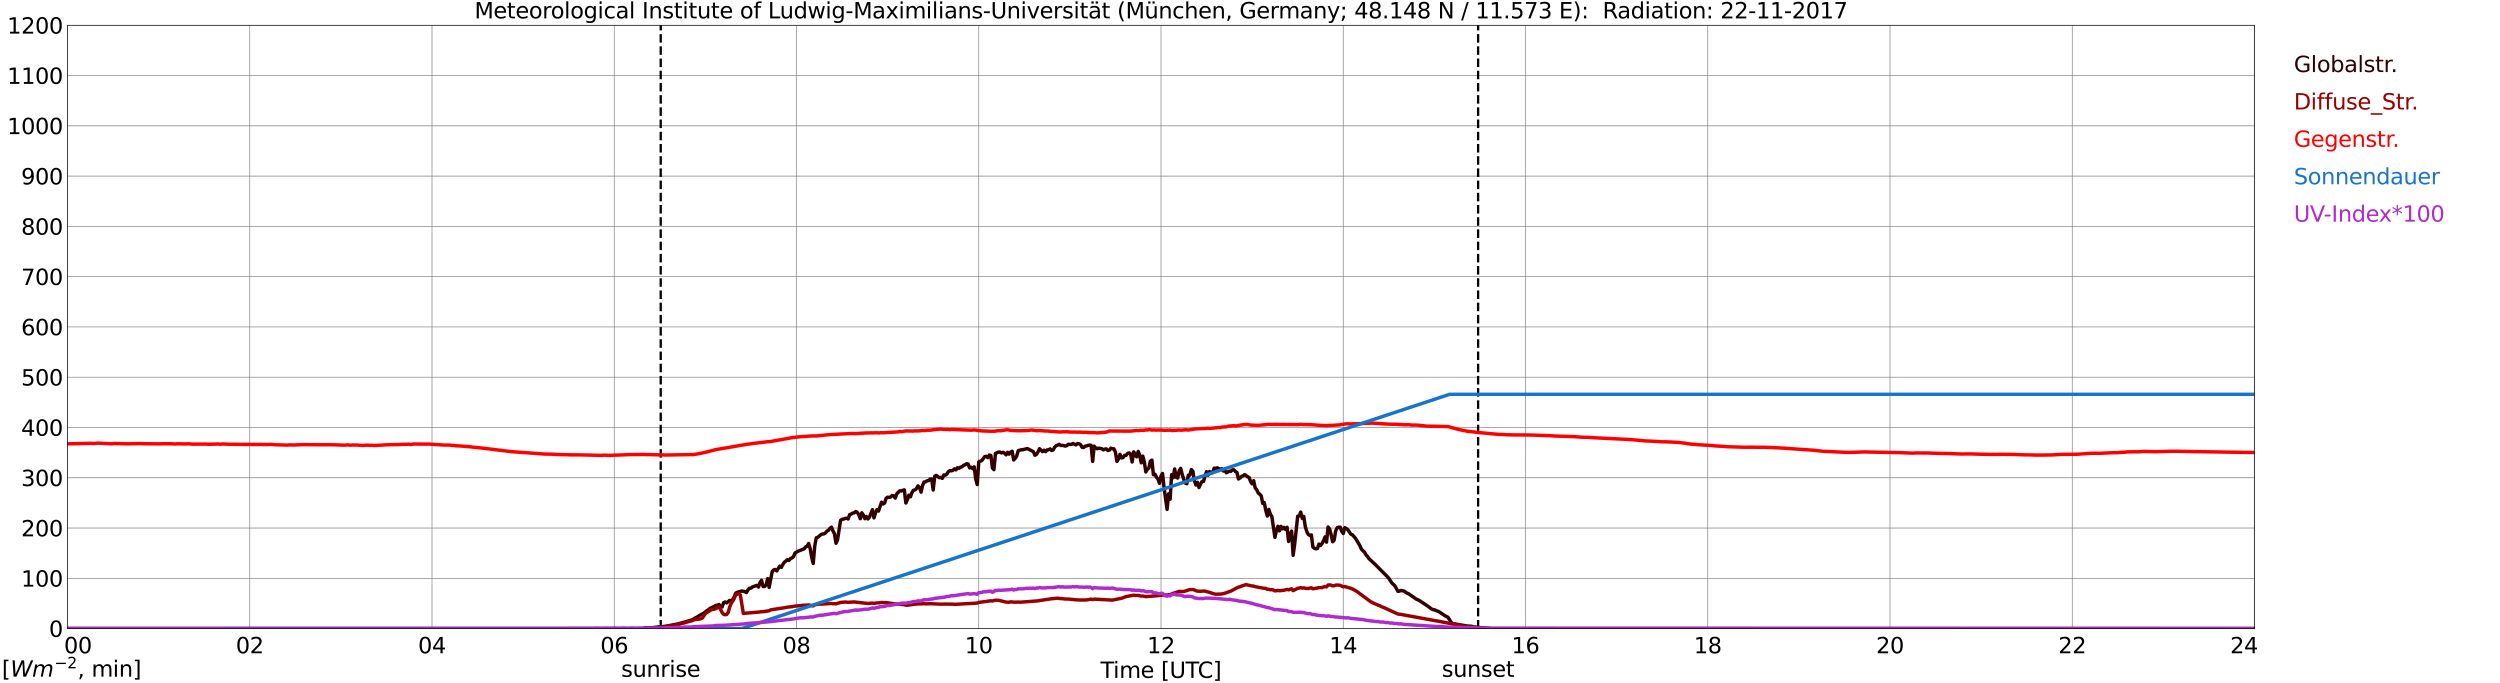 <?xml version="1.0" encoding="utf-8" standalone="no"?>
<!DOCTYPE svg PUBLIC "-//W3C//DTD SVG 1.1//EN"
  "http://www.w3.org/Graphics/SVG/1.1/DTD/svg11.dtd">
<svg xmlns:xlink="http://www.w3.org/1999/xlink" width="1085.4pt" height="296.64pt" viewBox="0 0 1085.4 296.64" xmlns="http://www.w3.org/2000/svg" version="1.1">
 <defs>
  <style type="text/css">*{stroke-linejoin: round; stroke-linecap: butt}</style>
 </defs>
 <g id="figure_1">
  <g id="patch_1">
   <path d="M 0 296.64 
L 1085.4 296.64 
L 1085.4 0 
L 0 0 
z
" style="fill: #ffffff"/>
  </g>
  <g id="axes_1">
   <g id="patch_2">
    <path d="M 29.306 272.909 
L 978.814 272.909 
L 978.814 10.976 
L 29.306 10.976 
z
" style="fill: #ffffff"/>
   </g>
   <g id="patch_3">
    <path d="M 978.814 272.909 
L 978.814 272.909 
L 978.814 10.976 
L 978.814 10.976 
z
" clip-path="url(#p93d12df0db)" style="fill: #d3d3d3; opacity: 0.25; stroke: #d3d3d3; stroke-linejoin: miter"/>
   </g>
   <g id="matplotlib.axis_1">
    <g id="xtick_1">
     <g id="line2d_1">
      <path d="M 29.306 272.909 
L 29.306 10.976 
" clip-path="url(#p93d12df0db)" style="fill: none; stroke: #808080; stroke-width: 0.3; stroke-linecap: square"/>
     </g>
     <g id="line2d_2"/>
     <g id="text_1">
      <!--    00 -->
      <g transform="translate(18.733 283.627) scale(0.095 -0.095)">
       <defs>
        <path id="DejaVuSans-20" transform="scale(0.016)"/>
        <path id="DejaVuSans-30" d="M 2034 4250 
Q 1547 4250 1301 3770 
Q 1056 3291 1056 2328 
Q 1056 1369 1301 889 
Q 1547 409 2034 409 
Q 2525 409 2770 889 
Q 3016 1369 3016 2328 
Q 3016 3291 2770 3770 
Q 2525 4250 2034 4250 
z
M 2034 4750 
Q 2819 4750 3233 4129 
Q 3647 3509 3647 2328 
Q 3647 1150 3233 529 
Q 2819 -91 2034 -91 
Q 1250 -91 836 529 
Q 422 1150 422 2328 
Q 422 3509 836 4129 
Q 1250 4750 2034 4750 
z
" transform="scale(0.016)"/>
       </defs>
       <use xlink:href="#DejaVuSans-20"/>
       <use xlink:href="#DejaVuSans-20" transform="translate(31.787 0)"/>
       <use xlink:href="#DejaVuSans-20" transform="translate(63.574 0)"/>
       <use xlink:href="#DejaVuSans-30" transform="translate(95.361 0)"/>
       <use xlink:href="#DejaVuSans-30" transform="translate(158.984 0)"/>
      </g>
     </g>
    </g>
    <g id="xtick_2">
     <g id="line2d_3">
      <path d="M 108.431 272.909 
L 108.431 10.976 
" clip-path="url(#p93d12df0db)" style="fill: none; stroke: #808080; stroke-width: 0.3; stroke-linecap: square"/>
     </g>
     <g id="line2d_4"/>
     <g id="text_2">
      <!-- 02 -->
      <g transform="translate(102.387 283.627) scale(0.095 -0.095)">
       <defs>
        <path id="DejaVuSans-32" d="M 1228 531 
L 3431 531 
L 3431 0 
L 469 0 
L 469 531 
Q 828 903 1448 1529 
Q 2069 2156 2228 2338 
Q 2531 2678 2651 2914 
Q 2772 3150 2772 3378 
Q 2772 3750 2511 3984 
Q 2250 4219 1831 4219 
Q 1534 4219 1204 4116 
Q 875 4013 500 3803 
L 500 4441 
Q 881 4594 1212 4672 
Q 1544 4750 1819 4750 
Q 2544 4750 2975 4387 
Q 3406 4025 3406 3419 
Q 3406 3131 3298 2873 
Q 3191 2616 2906 2266 
Q 2828 2175 2409 1742 
Q 1991 1309 1228 531 
z
" transform="scale(0.016)"/>
       </defs>
       <use xlink:href="#DejaVuSans-30"/>
       <use xlink:href="#DejaVuSans-32" transform="translate(63.623 0)"/>
      </g>
     </g>
    </g>
    <g id="xtick_3">
     <g id="line2d_5">
      <path d="M 187.557 272.909 
L 187.557 10.976 
" clip-path="url(#p93d12df0db)" style="fill: none; stroke: #808080; stroke-width: 0.3; stroke-linecap: square"/>
     </g>
     <g id="line2d_6"/>
     <g id="text_3">
      <!-- 04 -->
      <g transform="translate(181.513 283.627) scale(0.095 -0.095)">
       <defs>
        <path id="DejaVuSans-34" d="M 2419 4116 
L 825 1625 
L 2419 1625 
L 2419 4116 
z
M 2253 4666 
L 3047 4666 
L 3047 1625 
L 3713 1625 
L 3713 1100 
L 3047 1100 
L 3047 0 
L 2419 0 
L 2419 1100 
L 313 1100 
L 313 1709 
L 2253 4666 
z
" transform="scale(0.016)"/>
       </defs>
       <use xlink:href="#DejaVuSans-30"/>
       <use xlink:href="#DejaVuSans-34" transform="translate(63.623 0)"/>
      </g>
     </g>
    </g>
    <g id="xtick_4">
     <g id="line2d_7">
      <path d="M 266.683 272.909 
L 266.683 10.976 
" clip-path="url(#p93d12df0db)" style="fill: none; stroke: #808080; stroke-width: 0.3; stroke-linecap: square"/>
     </g>
     <g id="line2d_8"/>
     <g id="text_4">
      <!-- 06 -->
      <g transform="translate(260.638 283.627) scale(0.095 -0.095)">
       <defs>
        <path id="DejaVuSans-36" d="M 2113 2584 
Q 1688 2584 1439 2293 
Q 1191 2003 1191 1497 
Q 1191 994 1439 701 
Q 1688 409 2113 409 
Q 2538 409 2786 701 
Q 3034 994 3034 1497 
Q 3034 2003 2786 2293 
Q 2538 2584 2113 2584 
z
M 3366 4563 
L 3366 3988 
Q 3128 4100 2886 4159 
Q 2644 4219 2406 4219 
Q 1781 4219 1451 3797 
Q 1122 3375 1075 2522 
Q 1259 2794 1537 2939 
Q 1816 3084 2150 3084 
Q 2853 3084 3261 2657 
Q 3669 2231 3669 1497 
Q 3669 778 3244 343 
Q 2819 -91 2113 -91 
Q 1303 -91 875 529 
Q 447 1150 447 2328 
Q 447 3434 972 4092 
Q 1497 4750 2381 4750 
Q 2619 4750 2861 4703 
Q 3103 4656 3366 4563 
z
" transform="scale(0.016)"/>
       </defs>
       <use xlink:href="#DejaVuSans-30"/>
       <use xlink:href="#DejaVuSans-36" transform="translate(63.623 0)"/>
      </g>
     </g>
    </g>
    <g id="xtick_5">
     <g id="line2d_9">
      <path d="M 345.808 272.909 
L 345.808 10.976 
" clip-path="url(#p93d12df0db)" style="fill: none; stroke: #808080; stroke-width: 0.3; stroke-linecap: square"/>
     </g>
     <g id="line2d_10"/>
     <g id="text_5">
      <!-- 08 -->
      <g transform="translate(339.764 283.627) scale(0.095 -0.095)">
       <defs>
        <path id="DejaVuSans-38" d="M 2034 2216 
Q 1584 2216 1326 1975 
Q 1069 1734 1069 1313 
Q 1069 891 1326 650 
Q 1584 409 2034 409 
Q 2484 409 2743 651 
Q 3003 894 3003 1313 
Q 3003 1734 2745 1975 
Q 2488 2216 2034 2216 
z
M 1403 2484 
Q 997 2584 770 2862 
Q 544 3141 544 3541 
Q 544 4100 942 4425 
Q 1341 4750 2034 4750 
Q 2731 4750 3128 4425 
Q 3525 4100 3525 3541 
Q 3525 3141 3298 2862 
Q 3072 2584 2669 2484 
Q 3125 2378 3379 2068 
Q 3634 1759 3634 1313 
Q 3634 634 3220 271 
Q 2806 -91 2034 -91 
Q 1263 -91 848 271 
Q 434 634 434 1313 
Q 434 1759 690 2068 
Q 947 2378 1403 2484 
z
M 1172 3481 
Q 1172 3119 1398 2916 
Q 1625 2713 2034 2713 
Q 2441 2713 2670 2916 
Q 2900 3119 2900 3481 
Q 2900 3844 2670 4047 
Q 2441 4250 2034 4250 
Q 1625 4250 1398 4047 
Q 1172 3844 1172 3481 
z
" transform="scale(0.016)"/>
       </defs>
       <use xlink:href="#DejaVuSans-30"/>
       <use xlink:href="#DejaVuSans-38" transform="translate(63.623 0)"/>
      </g>
     </g>
    </g>
    <g id="xtick_6">
     <g id="line2d_11">
      <path d="M 424.934 272.909 
L 424.934 10.976 
" clip-path="url(#p93d12df0db)" style="fill: none; stroke: #808080; stroke-width: 0.3; stroke-linecap: square"/>
     </g>
     <g id="line2d_12"/>
     <g id="text_6">
      <!-- 10 -->
      <g transform="translate(418.89 283.627) scale(0.095 -0.095)">
       <defs>
        <path id="DejaVuSans-31" d="M 794 531 
L 1825 531 
L 1825 4091 
L 703 3866 
L 703 4441 
L 1819 4666 
L 2450 4666 
L 2450 531 
L 3481 531 
L 3481 0 
L 794 0 
L 794 531 
z
" transform="scale(0.016)"/>
       </defs>
       <use xlink:href="#DejaVuSans-31"/>
       <use xlink:href="#DejaVuSans-30" transform="translate(63.623 0)"/>
      </g>
     </g>
    </g>
    <g id="xtick_7">
     <g id="line2d_13">
      <path d="M 504.06 272.909 
L 504.06 10.976 
" clip-path="url(#p93d12df0db)" style="fill: none; stroke: #808080; stroke-width: 0.3; stroke-linecap: square"/>
     </g>
     <g id="line2d_14"/>
     <g id="text_7">
      <!-- 12 -->
      <g transform="translate(498.015 283.627) scale(0.095 -0.095)">
       <use xlink:href="#DejaVuSans-31"/>
       <use xlink:href="#DejaVuSans-32" transform="translate(63.623 0)"/>
      </g>
     </g>
    </g>
    <g id="xtick_8">
     <g id="line2d_15">
      <path d="M 583.185 272.909 
L 583.185 10.976 
" clip-path="url(#p93d12df0db)" style="fill: none; stroke: #808080; stroke-width: 0.3; stroke-linecap: square"/>
     </g>
     <g id="line2d_16"/>
     <g id="text_8">
      <!-- 14 -->
      <g transform="translate(577.141 283.627) scale(0.095 -0.095)">
       <use xlink:href="#DejaVuSans-31"/>
       <use xlink:href="#DejaVuSans-34" transform="translate(63.623 0)"/>
      </g>
     </g>
    </g>
    <g id="xtick_9">
     <g id="line2d_17">
      <path d="M 662.311 272.909 
L 662.311 10.976 
" clip-path="url(#p93d12df0db)" style="fill: none; stroke: #808080; stroke-width: 0.3; stroke-linecap: square"/>
     </g>
     <g id="line2d_18"/>
     <g id="text_9">
      <!-- 16 -->
      <g transform="translate(656.267 283.627) scale(0.095 -0.095)">
       <use xlink:href="#DejaVuSans-31"/>
       <use xlink:href="#DejaVuSans-36" transform="translate(63.623 0)"/>
      </g>
     </g>
    </g>
    <g id="xtick_10">
     <g id="line2d_19">
      <path d="M 741.437 272.909 
L 741.437 10.976 
" clip-path="url(#p93d12df0db)" style="fill: none; stroke: #808080; stroke-width: 0.3; stroke-linecap: square"/>
     </g>
     <g id="line2d_20"/>
     <g id="text_10">
      <!-- 18 -->
      <g transform="translate(735.392 283.627) scale(0.095 -0.095)">
       <use xlink:href="#DejaVuSans-31"/>
       <use xlink:href="#DejaVuSans-38" transform="translate(63.623 0)"/>
      </g>
     </g>
    </g>
    <g id="xtick_11">
     <g id="line2d_21">
      <path d="M 820.562 272.909 
L 820.562 10.976 
" clip-path="url(#p93d12df0db)" style="fill: none; stroke: #808080; stroke-width: 0.3; stroke-linecap: square"/>
     </g>
     <g id="line2d_22"/>
     <g id="text_11">
      <!-- 20 -->
      <g transform="translate(814.518 283.627) scale(0.095 -0.095)">
       <use xlink:href="#DejaVuSans-32"/>
       <use xlink:href="#DejaVuSans-30" transform="translate(63.623 0)"/>
      </g>
     </g>
    </g>
    <g id="xtick_12">
     <g id="line2d_23">
      <path d="M 899.688 272.909 
L 899.688 10.976 
" clip-path="url(#p93d12df0db)" style="fill: none; stroke: #808080; stroke-width: 0.3; stroke-linecap: square"/>
     </g>
     <g id="line2d_24"/>
     <g id="text_12">
      <!-- 22 -->
      <g transform="translate(893.644 283.627) scale(0.095 -0.095)">
       <use xlink:href="#DejaVuSans-32"/>
       <use xlink:href="#DejaVuSans-32" transform="translate(63.623 0)"/>
      </g>
     </g>
    </g>
    <g id="xtick_13">
     <g id="line2d_25">
      <path d="M 978.814 272.909 
L 978.814 10.976 
" clip-path="url(#p93d12df0db)" style="fill: none; stroke: #808080; stroke-width: 0.3; stroke-linecap: square"/>
     </g>
     <g id="line2d_26"/>
     <g id="text_13">
      <!-- 24    -->
      <g transform="translate(968.241 283.627) scale(0.095 -0.095)">
       <use xlink:href="#DejaVuSans-32"/>
       <use xlink:href="#DejaVuSans-34" transform="translate(63.623 0)"/>
       <use xlink:href="#DejaVuSans-20" transform="translate(127.246 0)"/>
       <use xlink:href="#DejaVuSans-20" transform="translate(159.033 0)"/>
       <use xlink:href="#DejaVuSans-20" transform="translate(190.82 0)"/>
      </g>
     </g>
    </g>
    <g id="text_14">
     <!-- Time [UTC] -->
     <g transform="translate(477.806 294.322) scale(0.095 -0.095)">
      <defs>
       <path id="DejaVuSans-54" d="M -19 4666 
L 3928 4666 
L 3928 4134 
L 2272 4134 
L 2272 0 
L 1638 0 
L 1638 4134 
L -19 4134 
L -19 4666 
z
" transform="scale(0.016)"/>
       <path id="DejaVuSans-69" d="M 603 3500 
L 1178 3500 
L 1178 0 
L 603 0 
L 603 3500 
z
M 603 4863 
L 1178 4863 
L 1178 4134 
L 603 4134 
L 603 4863 
z
" transform="scale(0.016)"/>
       <path id="DejaVuSans-6d" d="M 3328 2828 
Q 3544 3216 3844 3400 
Q 4144 3584 4550 3584 
Q 5097 3584 5394 3201 
Q 5691 2819 5691 2113 
L 5691 0 
L 5113 0 
L 5113 2094 
Q 5113 2597 4934 2840 
Q 4756 3084 4391 3084 
Q 3944 3084 3684 2787 
Q 3425 2491 3425 1978 
L 3425 0 
L 2847 0 
L 2847 2094 
Q 2847 2600 2669 2842 
Q 2491 3084 2119 3084 
Q 1678 3084 1418 2786 
Q 1159 2488 1159 1978 
L 1159 0 
L 581 0 
L 581 3500 
L 1159 3500 
L 1159 2956 
Q 1356 3278 1631 3431 
Q 1906 3584 2284 3584 
Q 2666 3584 2933 3390 
Q 3200 3197 3328 2828 
z
" transform="scale(0.016)"/>
       <path id="DejaVuSans-65" d="M 3597 1894 
L 3597 1613 
L 953 1613 
Q 991 1019 1311 708 
Q 1631 397 2203 397 
Q 2534 397 2845 478 
Q 3156 559 3463 722 
L 3463 178 
Q 3153 47 2828 -22 
Q 2503 -91 2169 -91 
Q 1331 -91 842 396 
Q 353 884 353 1716 
Q 353 2575 817 3079 
Q 1281 3584 2069 3584 
Q 2775 3584 3186 3129 
Q 3597 2675 3597 1894 
z
M 3022 2063 
Q 3016 2534 2758 2815 
Q 2500 3097 2075 3097 
Q 1594 3097 1305 2825 
Q 1016 2553 972 2059 
L 3022 2063 
z
" transform="scale(0.016)"/>
       <path id="DejaVuSans-5b" d="M 550 4863 
L 1875 4863 
L 1875 4416 
L 1125 4416 
L 1125 -397 
L 1875 -397 
L 1875 -844 
L 550 -844 
L 550 4863 
z
" transform="scale(0.016)"/>
       <path id="DejaVuSans-55" d="M 556 4666 
L 1191 4666 
L 1191 1831 
Q 1191 1081 1462 751 
Q 1734 422 2344 422 
Q 2950 422 3222 751 
Q 3494 1081 3494 1831 
L 3494 4666 
L 4128 4666 
L 4128 1753 
Q 4128 841 3676 375 
Q 3225 -91 2344 -91 
Q 1459 -91 1007 375 
Q 556 841 556 1753 
L 556 4666 
z
" transform="scale(0.016)"/>
       <path id="DejaVuSans-43" d="M 4122 4306 
L 4122 3641 
Q 3803 3938 3442 4084 
Q 3081 4231 2675 4231 
Q 1875 4231 1450 3742 
Q 1025 3253 1025 2328 
Q 1025 1406 1450 917 
Q 1875 428 2675 428 
Q 3081 428 3442 575 
Q 3803 722 4122 1019 
L 4122 359 
Q 3791 134 3420 21 
Q 3050 -91 2638 -91 
Q 1578 -91 968 557 
Q 359 1206 359 2328 
Q 359 3453 968 4101 
Q 1578 4750 2638 4750 
Q 3056 4750 3426 4639 
Q 3797 4528 4122 4306 
z
" transform="scale(0.016)"/>
       <path id="DejaVuSans-5d" d="M 1947 4863 
L 1947 -844 
L 622 -844 
L 622 -397 
L 1369 -397 
L 1369 4416 
L 622 4416 
L 622 4863 
L 1947 4863 
z
" transform="scale(0.016)"/>
      </defs>
      <use xlink:href="#DejaVuSans-54"/>
      <use xlink:href="#DejaVuSans-69" transform="translate(57.959 0)"/>
      <use xlink:href="#DejaVuSans-6d" transform="translate(85.742 0)"/>
      <use xlink:href="#DejaVuSans-65" transform="translate(183.154 0)"/>
      <use xlink:href="#DejaVuSans-20" transform="translate(244.678 0)"/>
      <use xlink:href="#DejaVuSans-5b" transform="translate(276.465 0)"/>
      <use xlink:href="#DejaVuSans-55" transform="translate(315.479 0)"/>
      <use xlink:href="#DejaVuSans-54" transform="translate(388.672 0)"/>
      <use xlink:href="#DejaVuSans-43" transform="translate(443.881 0)"/>
      <use xlink:href="#DejaVuSans-5d" transform="translate(513.705 0)"/>
     </g>
    </g>
   </g>
   <g id="matplotlib.axis_2">
    <g id="ytick_1">
     <g id="line2d_27">
      <path d="M 29.306 272.909 
L 978.814 272.909 
" clip-path="url(#p93d12df0db)" style="fill: none; stroke: #808080; stroke-width: 0.3; stroke-linecap: square"/>
     </g>
     <g id="line2d_28"/>
     <g id="text_15">
      <!-- 0 -->
      <g transform="translate(21.261 276.518) scale(0.095 -0.095)">
       <use xlink:href="#DejaVuSans-30"/>
      </g>
     </g>
    </g>
    <g id="ytick_2">
     <g id="line2d_29">
      <path d="M 29.306 251.081 
L 978.814 251.081 
" clip-path="url(#p93d12df0db)" style="fill: none; stroke: #808080; stroke-width: 0.3; stroke-linecap: square"/>
     </g>
     <g id="line2d_30"/>
     <g id="text_16">
      <!-- 100 -->
      <g transform="translate(9.173 254.69) scale(0.095 -0.095)">
       <use xlink:href="#DejaVuSans-31"/>
       <use xlink:href="#DejaVuSans-30" transform="translate(63.623 0)"/>
       <use xlink:href="#DejaVuSans-30" transform="translate(127.246 0)"/>
      </g>
     </g>
    </g>
    <g id="ytick_3">
     <g id="line2d_31">
      <path d="M 29.306 229.253 
L 978.814 229.253 
" clip-path="url(#p93d12df0db)" style="fill: none; stroke: #808080; stroke-width: 0.3; stroke-linecap: square"/>
     </g>
     <g id="line2d_32"/>
     <g id="text_17">
      <!-- 200 -->
      <g transform="translate(9.173 232.863) scale(0.095 -0.095)">
       <use xlink:href="#DejaVuSans-32"/>
       <use xlink:href="#DejaVuSans-30" transform="translate(63.623 0)"/>
       <use xlink:href="#DejaVuSans-30" transform="translate(127.246 0)"/>
      </g>
     </g>
    </g>
    <g id="ytick_4">
     <g id="line2d_33">
      <path d="M 29.306 207.426 
L 978.814 207.426 
" clip-path="url(#p93d12df0db)" style="fill: none; stroke: #808080; stroke-width: 0.3; stroke-linecap: square"/>
     </g>
     <g id="line2d_34"/>
     <g id="text_18">
      <!-- 300 -->
      <g transform="translate(9.173 211.035) scale(0.095 -0.095)">
       <defs>
        <path id="DejaVuSans-33" d="M 2597 2516 
Q 3050 2419 3304 2112 
Q 3559 1806 3559 1356 
Q 3559 666 3084 287 
Q 2609 -91 1734 -91 
Q 1441 -91 1130 -33 
Q 819 25 488 141 
L 488 750 
Q 750 597 1062 519 
Q 1375 441 1716 441 
Q 2309 441 2620 675 
Q 2931 909 2931 1356 
Q 2931 1769 2642 2001 
Q 2353 2234 1838 2234 
L 1294 2234 
L 1294 2753 
L 1863 2753 
Q 2328 2753 2575 2939 
Q 2822 3125 2822 3475 
Q 2822 3834 2567 4026 
Q 2313 4219 1838 4219 
Q 1578 4219 1281 4162 
Q 984 4106 628 3988 
L 628 4550 
Q 988 4650 1302 4700 
Q 1616 4750 1894 4750 
Q 2613 4750 3031 4423 
Q 3450 4097 3450 3541 
Q 3450 3153 3228 2886 
Q 3006 2619 2597 2516 
z
" transform="scale(0.016)"/>
       </defs>
       <use xlink:href="#DejaVuSans-33"/>
       <use xlink:href="#DejaVuSans-30" transform="translate(63.623 0)"/>
       <use xlink:href="#DejaVuSans-30" transform="translate(127.246 0)"/>
      </g>
     </g>
    </g>
    <g id="ytick_5">
     <g id="line2d_35">
      <path d="M 29.306 185.598 
L 978.814 185.598 
" clip-path="url(#p93d12df0db)" style="fill: none; stroke: #808080; stroke-width: 0.3; stroke-linecap: square"/>
     </g>
     <g id="line2d_36"/>
     <g id="text_19">
      <!-- 400 -->
      <g transform="translate(9.173 189.207) scale(0.095 -0.095)">
       <use xlink:href="#DejaVuSans-34"/>
       <use xlink:href="#DejaVuSans-30" transform="translate(63.623 0)"/>
       <use xlink:href="#DejaVuSans-30" transform="translate(127.246 0)"/>
      </g>
     </g>
    </g>
    <g id="ytick_6">
     <g id="line2d_37">
      <path d="M 29.306 163.77 
L 978.814 163.77 
" clip-path="url(#p93d12df0db)" style="fill: none; stroke: #808080; stroke-width: 0.3; stroke-linecap: square"/>
     </g>
     <g id="line2d_38"/>
     <g id="text_20">
      <!-- 500 -->
      <g transform="translate(9.173 167.379) scale(0.095 -0.095)">
       <defs>
        <path id="DejaVuSans-35" d="M 691 4666 
L 3169 4666 
L 3169 4134 
L 1269 4134 
L 1269 2991 
Q 1406 3038 1543 3061 
Q 1681 3084 1819 3084 
Q 2600 3084 3056 2656 
Q 3513 2228 3513 1497 
Q 3513 744 3044 326 
Q 2575 -91 1722 -91 
Q 1428 -91 1123 -41 
Q 819 9 494 109 
L 494 744 
Q 775 591 1075 516 
Q 1375 441 1709 441 
Q 2250 441 2565 725 
Q 2881 1009 2881 1497 
Q 2881 1984 2565 2268 
Q 2250 2553 1709 2553 
Q 1456 2553 1204 2497 
Q 953 2441 691 2322 
L 691 4666 
z
" transform="scale(0.016)"/>
       </defs>
       <use xlink:href="#DejaVuSans-35"/>
       <use xlink:href="#DejaVuSans-30" transform="translate(63.623 0)"/>
       <use xlink:href="#DejaVuSans-30" transform="translate(127.246 0)"/>
      </g>
     </g>
    </g>
    <g id="ytick_7">
     <g id="line2d_39">
      <path d="M 29.306 141.942 
L 978.814 141.942 
" clip-path="url(#p93d12df0db)" style="fill: none; stroke: #808080; stroke-width: 0.3; stroke-linecap: square"/>
     </g>
     <g id="line2d_40"/>
     <g id="text_21">
      <!-- 600 -->
      <g transform="translate(9.173 145.551) scale(0.095 -0.095)">
       <use xlink:href="#DejaVuSans-36"/>
       <use xlink:href="#DejaVuSans-30" transform="translate(63.623 0)"/>
       <use xlink:href="#DejaVuSans-30" transform="translate(127.246 0)"/>
      </g>
     </g>
    </g>
    <g id="ytick_8">
     <g id="line2d_41">
      <path d="M 29.306 120.114 
L 978.814 120.114 
" clip-path="url(#p93d12df0db)" style="fill: none; stroke: #808080; stroke-width: 0.3; stroke-linecap: square"/>
     </g>
     <g id="line2d_42"/>
     <g id="text_22">
      <!-- 700 -->
      <g transform="translate(9.173 123.724) scale(0.095 -0.095)">
       <defs>
        <path id="DejaVuSans-37" d="M 525 4666 
L 3525 4666 
L 3525 4397 
L 1831 0 
L 1172 0 
L 2766 4134 
L 525 4134 
L 525 4666 
z
" transform="scale(0.016)"/>
       </defs>
       <use xlink:href="#DejaVuSans-37"/>
       <use xlink:href="#DejaVuSans-30" transform="translate(63.623 0)"/>
       <use xlink:href="#DejaVuSans-30" transform="translate(127.246 0)"/>
      </g>
     </g>
    </g>
    <g id="ytick_9">
     <g id="line2d_43">
      <path d="M 29.306 98.287 
L 978.814 98.287 
" clip-path="url(#p93d12df0db)" style="fill: none; stroke: #808080; stroke-width: 0.3; stroke-linecap: square"/>
     </g>
     <g id="line2d_44"/>
     <g id="text_23">
      <!-- 800 -->
      <g transform="translate(9.173 101.896) scale(0.095 -0.095)">
       <use xlink:href="#DejaVuSans-38"/>
       <use xlink:href="#DejaVuSans-30" transform="translate(63.623 0)"/>
       <use xlink:href="#DejaVuSans-30" transform="translate(127.246 0)"/>
      </g>
     </g>
    </g>
    <g id="ytick_10">
     <g id="line2d_45">
      <path d="M 29.306 76.459 
L 978.814 76.459 
" clip-path="url(#p93d12df0db)" style="fill: none; stroke: #808080; stroke-width: 0.3; stroke-linecap: square"/>
     </g>
     <g id="line2d_46"/>
     <g id="text_24">
      <!-- 900 -->
      <g transform="translate(9.173 80.068) scale(0.095 -0.095)">
       <defs>
        <path id="DejaVuSans-39" d="M 703 97 
L 703 672 
Q 941 559 1184 500 
Q 1428 441 1663 441 
Q 2288 441 2617 861 
Q 2947 1281 2994 2138 
Q 2813 1869 2534 1725 
Q 2256 1581 1919 1581 
Q 1219 1581 811 2004 
Q 403 2428 403 3163 
Q 403 3881 828 4315 
Q 1253 4750 1959 4750 
Q 2769 4750 3195 4129 
Q 3622 3509 3622 2328 
Q 3622 1225 3098 567 
Q 2575 -91 1691 -91 
Q 1453 -91 1209 -44 
Q 966 3 703 97 
z
M 1959 2075 
Q 2384 2075 2632 2365 
Q 2881 2656 2881 3163 
Q 2881 3666 2632 3958 
Q 2384 4250 1959 4250 
Q 1534 4250 1286 3958 
Q 1038 3666 1038 3163 
Q 1038 2656 1286 2365 
Q 1534 2075 1959 2075 
z
" transform="scale(0.016)"/>
       </defs>
       <use xlink:href="#DejaVuSans-39"/>
       <use xlink:href="#DejaVuSans-30" transform="translate(63.623 0)"/>
       <use xlink:href="#DejaVuSans-30" transform="translate(127.246 0)"/>
      </g>
     </g>
    </g>
    <g id="ytick_11">
     <g id="line2d_47">
      <path d="M 29.306 54.631 
L 978.814 54.631 
" clip-path="url(#p93d12df0db)" style="fill: none; stroke: #808080; stroke-width: 0.3; stroke-linecap: square"/>
     </g>
     <g id="line2d_48"/>
     <g id="text_25">
      <!-- 1000 -->
      <g transform="translate(3.128 58.24) scale(0.095 -0.095)">
       <use xlink:href="#DejaVuSans-31"/>
       <use xlink:href="#DejaVuSans-30" transform="translate(63.623 0)"/>
       <use xlink:href="#DejaVuSans-30" transform="translate(127.246 0)"/>
       <use xlink:href="#DejaVuSans-30" transform="translate(190.869 0)"/>
      </g>
     </g>
    </g>
    <g id="ytick_12">
     <g id="line2d_49">
      <path d="M 29.306 32.803 
L 978.814 32.803 
" clip-path="url(#p93d12df0db)" style="fill: none; stroke: #808080; stroke-width: 0.3; stroke-linecap: square"/>
     </g>
     <g id="line2d_50"/>
     <g id="text_26">
      <!-- 1100 -->
      <g transform="translate(3.128 36.413) scale(0.095 -0.095)">
       <use xlink:href="#DejaVuSans-31"/>
       <use xlink:href="#DejaVuSans-31" transform="translate(63.623 0)"/>
       <use xlink:href="#DejaVuSans-30" transform="translate(127.246 0)"/>
       <use xlink:href="#DejaVuSans-30" transform="translate(190.869 0)"/>
      </g>
     </g>
    </g>
    <g id="ytick_13">
     <g id="line2d_51">
      <path d="M 29.306 10.976 
L 978.814 10.976 
" clip-path="url(#p93d12df0db)" style="fill: none; stroke: #808080; stroke-width: 0.3; stroke-linecap: square"/>
     </g>
     <g id="line2d_52"/>
     <g id="text_27">
      <!-- 1200 -->
      <g transform="translate(3.128 14.585) scale(0.095 -0.095)">
       <use xlink:href="#DejaVuSans-31"/>
       <use xlink:href="#DejaVuSans-32" transform="translate(63.623 0)"/>
       <use xlink:href="#DejaVuSans-30" transform="translate(127.246 0)"/>
       <use xlink:href="#DejaVuSans-30" transform="translate(190.869 0)"/>
      </g>
     </g>
    </g>
   </g>
   <g id="line2d_53">
    <path d="M 286.86 272.909 
L 286.86 10.976 
" clip-path="url(#p93d12df0db)" style="fill: none; stroke-dasharray: 3.7,1.6; stroke-dashoffset: 0; stroke: #000000"/>
   </g>
   <g id="line2d_54">
    <path d="M 641.738 272.909 
L 641.738 10.976 
" clip-path="url(#p93d12df0db)" style="fill: none; stroke-dasharray: 3.7,1.6; stroke-dashoffset: 0; stroke: #000000"/>
   </g>
   <g id="line2d_55">
    <path d="M 29.306 272.909 
L 279.211 272.909 
L 279.87 272.64 
L 281.849 272.64 
L 289.102 271.9 
L 294.377 270.864 
L 296.355 270.331 
L 300.311 269.176 
L 300.971 268.879 
L 301.63 268.406 
L 302.289 268.109 
L 304.267 266.865 
L 305.586 266.214 
L 306.905 265.118 
L 307.564 264.763 
L 308.224 264.141 
L 310.202 263.252 
L 310.861 262.807 
L 311.521 262.748 
L 312.18 262.453 
L 312.839 263.488 
L 313.499 263.518 
L 314.158 261.683 
L 314.818 261.358 
L 315.477 261.742 
L 316.796 260.674 
L 317.455 260.882 
L 318.114 260.29 
L 318.774 259.105 
L 319.433 257.507 
L 320.093 257.151 
L 322.071 256.588 
L 323.39 256.854 
L 324.049 257.269 
L 324.708 256.143 
L 325.368 255.433 
L 326.027 255.344 
L 326.686 254.811 
L 328.665 254.13 
L 329.324 254.87 
L 329.983 252.856 
L 330.643 251.967 
L 331.302 254.632 
L 331.961 254.632 
L 332.621 253.982 
L 333.28 251.199 
L 333.94 254.988 
L 335.258 248.147 
L 335.918 247.407 
L 336.577 247.259 
L 337.236 247.851 
L 338.555 245.777 
L 339.215 246.34 
L 339.874 245.067 
L 340.533 244.12 
L 341.852 242.994 
L 342.512 243.319 
L 343.171 242.49 
L 343.83 242.223 
L 344.49 241.721 
L 345.149 240.091 
L 346.468 239.322 
L 349.105 238.286 
L 349.765 237.456 
L 350.424 237.129 
L 351.083 235.974 
L 351.743 238.137 
L 352.402 242.016 
L 353.062 244.622 
L 353.721 237.129 
L 354.38 233.516 
L 355.04 233.281 
L 356.359 232.154 
L 357.018 231.829 
L 357.677 231.829 
L 358.337 231.414 
L 358.996 230.613 
L 359.655 230.229 
L 360.315 229.458 
L 360.974 228.867 
L 361.634 230.495 
L 362.293 231.739 
L 362.952 235.856 
L 363.612 234.405 
L 364.93 225.935 
L 365.59 225.46 
L 366.249 225.372 
L 366.909 225.075 
L 367.568 224.986 
L 368.227 225.313 
L 368.887 223.417 
L 369.546 223.209 
L 370.206 222.766 
L 370.865 222.677 
L 371.524 222.085 
L 372.184 222.439 
L 372.843 223.417 
L 373.502 225.193 
L 374.162 222.646 
L 374.821 223.565 
L 375.481 225.193 
L 376.14 224.246 
L 376.799 225.313 
L 377.459 224.571 
L 378.777 221.284 
L 379.437 224.84 
L 380.096 222.707 
L 380.756 221.256 
L 381.415 221.878 
L 382.734 218.027 
L 383.393 218.798 
L 384.053 218.411 
L 384.712 216.309 
L 385.371 215.864 
L 386.031 215.954 
L 386.69 215.777 
L 387.349 215.124 
L 388.009 215.273 
L 388.668 216.25 
L 389.328 214.384 
L 390.646 213.109 
L 391.306 213.171 
L 391.965 212.843 
L 392.624 212.695 
L 393.284 218.383 
L 393.943 216.932 
L 394.603 214.976 
L 395.262 215.687 
L 395.921 213.88 
L 396.581 212.843 
L 397.24 212.725 
L 397.899 212.103 
L 398.559 210.949 
L 399.218 211.747 
L 399.878 213.673 
L 400.537 210.8 
L 401.196 209.259 
L 401.856 209.231 
L 402.515 208.698 
L 403.175 208.668 
L 403.834 207.986 
L 404.493 207.986 
L 405.153 212.725 
L 405.812 206.773 
L 406.471 206.387 
L 407.79 207.395 
L 408.45 207.247 
L 409.109 207.69 
L 409.768 206.21 
L 410.428 206.299 
L 411.087 205.795 
L 411.746 204.758 
L 412.406 204.343 
L 413.065 204.402 
L 413.725 204.195 
L 414.384 203.545 
L 415.043 203.988 
L 415.703 203.071 
L 416.362 203.307 
L 417.022 202.805 
L 417.681 202.656 
L 418.34 202.034 
L 419 201.796 
L 419.659 201.322 
L 420.318 201.471 
L 420.978 203.13 
L 421.637 202.833 
L 422.297 203.486 
L 422.956 202.685 
L 423.615 207.956 
L 424.275 210.385 
L 424.934 200.583 
L 426.253 199.93 
L 427.572 198.212 
L 428.231 198.125 
L 428.89 198.688 
L 429.55 197.562 
L 430.209 197.769 
L 430.869 203.189 
L 431.528 203.9 
L 432.187 196.881 
L 433.506 196.287 
L 434.165 196.258 
L 434.825 196.643 
L 435.484 196.407 
L 436.144 196.732 
L 436.803 197.472 
L 437.462 196.376 
L 438.122 197.177 
L 438.781 196.258 
L 439.44 195.903 
L 440.1 199.694 
L 440.759 199.013 
L 441.419 197.976 
L 442.078 195.636 
L 443.397 195.281 
L 444.056 195.252 
L 446.034 194.748 
L 448.012 195.754 
L 448.672 196.11 
L 449.331 197.651 
L 449.991 197.295 
L 450.65 196.2 
L 451.309 194.807 
L 452.628 196.082 
L 453.287 195.46 
L 453.947 196.082 
L 454.606 195.339 
L 455.266 195.281 
L 455.925 194.896 
L 456.584 195.606 
L 457.244 195.339 
L 457.903 194.095 
L 458.563 193.534 
L 459.881 192.941 
L 460.541 193.414 
L 461.2 193.327 
L 462.519 193.681 
L 463.178 193.473 
L 463.838 192.882 
L 465.156 192.971 
L 465.816 192.556 
L 467.134 193.148 
L 467.794 192.585 
L 468.453 192.674 
L 469.113 193 
L 469.772 194.156 
L 470.431 194.303 
L 471.091 193.711 
L 471.75 193.622 
L 472.409 193.355 
L 473.069 193.237 
L 473.728 193.355 
L 474.388 200.316 
L 475.047 193.711 
L 475.706 194.482 
L 476.366 194.807 
L 477.025 194.571 
L 478.344 194.807 
L 479.003 195.311 
L 479.663 194.984 
L 480.322 194.896 
L 480.981 195.577 
L 481.641 195.429 
L 482.3 194.571 
L 482.96 194.837 
L 483.619 194.866 
L 484.278 196.376 
L 484.938 200.316 
L 485.597 199.249 
L 486.256 197.265 
L 486.916 198.806 
L 487.575 198.688 
L 488.235 197.71 
L 488.894 197.71 
L 489.553 196.881 
L 490.213 196.643 
L 490.872 197.088 
L 491.532 200.583 
L 492.191 196.2 
L 493.51 198.332 
L 494.169 195.992 
L 494.828 197.738 
L 495.488 200.938 
L 496.147 198.035 
L 496.807 200.465 
L 497.466 204.907 
L 498.125 203.721 
L 498.785 203.248 
L 499.444 200.198 
L 500.103 199.784 
L 500.763 206.092 
L 501.422 205.884 
L 502.082 207.157 
L 502.741 208.017 
L 503.4 209.822 
L 504.06 206.683 
L 504.719 205.588 
L 505.379 211.599 
L 506.697 221.166 
L 507.357 214.413 
L 508.016 216.753 
L 508.675 206.061 
L 509.335 207.395 
L 509.994 203.603 
L 510.654 207.216 
L 511.313 207.543 
L 511.972 204.402 
L 512.632 203.337 
L 513.291 206.092 
L 513.95 208.135 
L 514.61 209.735 
L 515.269 210.001 
L 515.929 206.328 
L 516.588 206.299 
L 517.247 203.87 
L 517.907 204.64 
L 518.566 208.757 
L 519.226 210.593 
L 519.885 209.407 
L 520.544 211.66 
L 521.204 210.15 
L 521.863 209.054 
L 522.522 209.023 
L 523.182 206.507 
L 523.841 204.817 
L 524.501 206.299 
L 525.16 204.73 
L 525.819 205.262 
L 526.479 205.114 
L 527.138 203.248 
L 527.797 203.366 
L 528.457 203.099 
L 529.776 203.721 
L 530.435 203.514 
L 531.094 204.492 
L 531.754 204.108 
L 532.413 205.262 
L 533.732 204.581 
L 534.391 204.61 
L 535.051 203.988 
L 535.71 203.959 
L 536.369 204.73 
L 537.029 205.114 
L 537.688 207.956 
L 538.348 207.513 
L 539.007 206.832 
L 539.666 206.594 
L 540.326 206.061 
L 540.985 206.445 
L 541.644 207.009 
L 542.304 207.305 
L 542.963 209.054 
L 543.623 210.06 
L 544.282 208.698 
L 544.941 211.806 
L 545.601 212.577 
L 546.26 213.998 
L 546.919 214.561 
L 547.579 215.273 
L 548.238 218.59 
L 548.898 218.204 
L 549.557 221.611 
L 550.216 224.039 
L 550.876 221.166 
L 551.535 223.209 
L 552.195 224.305 
L 553.513 233.309 
L 554.173 230.318 
L 554.832 228.481 
L 555.491 230.495 
L 556.151 228.542 
L 556.81 229.607 
L 557.47 228.985 
L 558.129 229.845 
L 558.788 228.926 
L 559.448 235.086 
L 560.107 232.303 
L 560.766 230.585 
L 561.426 241.099 
L 562.085 236.271 
L 563.404 224.128 
L 564.063 224.039 
L 564.723 222.321 
L 565.382 225.075 
L 566.042 224.218 
L 566.701 228.66 
L 567.36 230.792 
L 568.02 232.065 
L 568.679 232.451 
L 569.338 232.244 
L 569.998 237.485 
L 570.657 238.048 
L 571.317 238.286 
L 571.976 238.137 
L 572.635 236.24 
L 573.295 236.834 
L 573.954 236.005 
L 574.613 234.819 
L 575.273 233.102 
L 575.932 235.383 
L 576.592 228.808 
L 577.251 229.637 
L 577.91 232.124 
L 578.57 235.206 
L 579.229 234.523 
L 579.889 230.526 
L 580.548 229.133 
L 581.207 228.895 
L 581.867 228.867 
L 582.526 230.644 
L 583.185 231.622 
L 583.845 229.074 
L 585.164 229.963 
L 586.482 231.916 
L 587.142 232.185 
L 588.46 233.665 
L 589.779 235.826 
L 590.439 236.982 
L 591.098 238.493 
L 592.417 239.737 
L 593.076 240.892 
L 593.736 241.632 
L 594.395 242.579 
L 597.032 245.037 
L 602.307 250.339 
L 602.967 251.109 
L 604.286 253.094 
L 605.604 254.366 
L 606.923 256.737 
L 607.582 256.647 
L 608.242 256.35 
L 609.561 256.619 
L 610.879 257.507 
L 611.539 257.773 
L 614.836 260.083 
L 616.154 260.674 
L 619.451 262.868 
L 620.111 263.311 
L 621.429 264.348 
L 622.089 264.645 
L 622.748 264.763 
L 624.726 265.562 
L 627.364 267.338 
L 628.683 268.019 
L 630.001 270.093 
L 630.661 270.774 
L 633.958 271.278 
L 635.936 271.603 
L 637.255 271.841 
L 638.573 271.87 
L 639.233 271.99 
L 639.892 272.285 
L 641.211 272.285 
L 643.189 272.551 
L 647.805 272.909 
L 978.154 272.909 
L 978.154 272.909 
" clip-path="url(#p93d12df0db)" style="fill: none; stroke: #330000; stroke-width: 1.5; stroke-linecap: square"/>
   </g>
   <g id="line2d_56">
    <path d="M 29.306 272.909 
L 279.211 272.909 
L 279.87 272.756 
L 282.508 272.671 
L 284.486 272.503 
L 287.783 272.21 
L 289.761 271.874 
L 291.08 271.748 
L 295.036 270.992 
L 295.696 270.741 
L 297.014 270.447 
L 299.652 269.691 
L 300.311 269.523 
L 301.63 268.978 
L 303.608 268.768 
L 304.267 268.641 
L 304.927 268.349 
L 306.246 266.376 
L 308.883 264.654 
L 310.202 264.485 
L 312.18 263.479 
L 312.839 264.571 
L 313.499 265.954 
L 314.158 266.712 
L 314.818 266.878 
L 315.477 266.795 
L 316.136 265.954 
L 316.796 263.562 
L 317.455 261.925 
L 318.114 261.002 
L 318.774 259.869 
L 319.433 258.232 
L 320.093 257.937 
L 320.752 257.813 
L 321.411 258.232 
L 322.73 266.332 
L 325.368 266.081 
L 329.324 265.745 
L 330.643 265.577 
L 331.302 265.577 
L 333.94 265.158 
L 334.599 264.78 
L 337.236 264.361 
L 340.533 263.857 
L 341.852 263.604 
L 343.83 263.394 
L 345.149 263.143 
L 347.787 262.934 
L 348.446 262.807 
L 350.424 262.724 
L 351.083 262.639 
L 353.062 263.058 
L 353.721 262.597 
L 355.04 262.346 
L 357.018 262.261 
L 358.337 262.178 
L 360.974 262.01 
L 361.634 262.135 
L 362.293 262.093 
L 362.952 262.178 
L 364.271 261.757 
L 364.93 261.547 
L 366.909 261.379 
L 368.227 261.506 
L 369.546 261.421 
L 370.865 261.338 
L 376.799 262.01 
L 378.777 261.842 
L 379.437 261.967 
L 380.756 261.757 
L 381.415 261.757 
L 382.734 261.547 
L 383.393 261.633 
L 384.712 261.633 
L 388.009 262.093 
L 388.668 262.261 
L 389.987 262.303 
L 391.965 262.471 
L 392.624 262.512 
L 393.284 262.765 
L 393.943 262.765 
L 395.921 262.471 
L 398.559 262.178 
L 399.878 262.178 
L 401.196 262.093 
L 401.856 262.178 
L 403.834 262.093 
L 408.45 262.303 
L 410.428 262.261 
L 413.725 262.303 
L 414.384 262.388 
L 424.275 261.842 
L 424.934 261.547 
L 430.209 260.834 
L 430.869 260.96 
L 431.528 260.709 
L 432.187 260.583 
L 433.506 260.624 
L 435.484 261.087 
L 436.803 261.421 
L 438.122 261.465 
L 438.781 261.296 
L 440.759 261.465 
L 442.078 261.379 
L 442.737 261.465 
L 450.65 260.875 
L 451.309 260.709 
L 452.628 260.583 
L 453.287 260.415 
L 454.606 260.247 
L 456.584 259.952 
L 459.222 259.701 
L 459.881 259.827 
L 461.2 259.91 
L 462.519 260.078 
L 463.838 260.078 
L 467.134 260.415 
L 469.113 260.498 
L 470.431 260.498 
L 471.75 260.456 
L 473.728 260.12 
L 474.388 260.329 
L 475.047 260.12 
L 482.96 260.541 
L 486.916 259.742 
L 488.894 259.029 
L 492.191 258.4 
L 492.85 258.483 
L 494.169 258.483 
L 495.488 258.819 
L 496.147 258.778 
L 497.466 259.029 
L 502.741 258.609 
L 504.719 258.315 
L 506.697 258.358 
L 507.357 258.19 
L 508.016 258.147 
L 509.335 257.601 
L 511.972 256.763 
L 513.95 256.804 
L 516.588 255.964 
L 517.907 255.964 
L 518.566 256.132 
L 519.226 256.468 
L 519.885 256.636 
L 521.204 256.721 
L 522.522 256.595 
L 523.182 256.636 
L 525.819 257.391 
L 526.479 257.686 
L 527.797 257.981 
L 530.435 257.896 
L 531.754 257.56 
L 534.391 256.636 
L 537.029 255.209 
L 537.688 254.916 
L 538.348 254.748 
L 539.007 254.453 
L 540.326 254.034 
L 540.985 253.825 
L 543.623 254.412 
L 544.282 254.453 
L 544.941 254.707 
L 546.26 254.958 
L 546.919 255.126 
L 547.579 255.167 
L 548.238 255.335 
L 549.557 255.462 
L 550.216 255.881 
L 550.876 255.839 
L 551.535 256.091 
L 552.195 255.964 
L 552.854 256.176 
L 553.513 256.553 
L 554.832 256.344 
L 555.491 256.468 
L 557.47 256.259 
L 558.788 255.881 
L 559.448 256.091 
L 560.107 255.798 
L 560.766 255.63 
L 561.426 256.427 
L 563.404 255.418 
L 564.063 255.335 
L 564.723 255.126 
L 565.382 255.335 
L 566.042 255.209 
L 566.701 255.418 
L 568.02 255.503 
L 568.679 255.294 
L 569.338 255.209 
L 569.998 255.63 
L 571.976 255.294 
L 572.635 255.126 
L 573.954 255.126 
L 574.613 254.831 
L 575.273 254.663 
L 575.932 254.79 
L 576.592 253.993 
L 577.251 253.949 
L 577.91 254.034 
L 578.57 254.37 
L 579.229 254.327 
L 579.889 254.034 
L 580.548 253.993 
L 581.867 254.117 
L 583.185 254.79 
L 583.845 254.663 
L 586.482 255.418 
L 587.801 256.008 
L 589.12 256.804 
L 595.054 261.211 
L 596.373 261.884 
L 597.692 262.429 
L 598.351 262.765 
L 599.011 262.975 
L 599.67 263.353 
L 600.989 263.857 
L 605.604 265.998 
L 606.923 266.585 
L 608.242 266.753 
L 623.408 269.523 
L 624.726 269.733 
L 626.705 270.152 
L 630.001 270.741 
L 631.32 270.909 
L 635.276 271.833 
L 637.255 272.042 
L 644.508 272.909 
L 978.154 272.909 
L 978.154 272.909 
" clip-path="url(#p93d12df0db)" style="fill: none; stroke: #990000; stroke-width: 1.5; stroke-linecap: square"/>
   </g>
   <g id="line2d_57">
    <path d="M 29.306 192.681 
L 31.284 192.659 
L 37.218 192.522 
L 39.197 192.456 
L 40.515 192.532 
L 41.834 192.484 
L 42.493 192.388 
L 44.472 192.491 
L 48.428 192.687 
L 49.747 192.543 
L 55.022 192.694 
L 60.956 192.57 
L 62.934 192.644 
L 64.253 192.648 
L 68.869 192.711 
L 70.187 192.663 
L 73.484 192.657 
L 74.803 192.677 
L 76.122 192.775 
L 76.781 192.679 
L 80.078 192.735 
L 82.056 192.69 
L 83.375 192.821 
L 89.309 192.803 
L 90.628 192.886 
L 94.584 192.768 
L 95.903 192.851 
L 96.563 192.753 
L 99.86 192.886 
L 104.475 192.928 
L 111.728 192.971 
L 113.047 192.914 
L 114.366 192.995 
L 115.685 193.019 
L 117.003 192.967 
L 117.663 192.938 
L 119.641 193.104 
L 124.916 193.24 
L 125.575 193.146 
L 127.553 193.198 
L 132.169 193.013 
L 134.147 193.069 
L 136.785 193.074 
L 143.379 193.091 
L 145.357 193.113 
L 149.313 193.281 
L 150.632 193.185 
L 151.291 193.168 
L 151.951 193.294 
L 153.269 193.179 
L 153.929 193.259 
L 154.588 193.194 
L 157.226 193.408 
L 158.544 193.334 
L 159.204 193.261 
L 161.182 193.353 
L 161.841 193.334 
L 162.501 193.425 
L 167.776 193.124 
L 171.073 193.037 
L 173.051 193.024 
L 174.37 192.938 
L 177.666 192.864 
L 178.326 192.986 
L 179.645 192.77 
L 184.92 192.818 
L 186.238 192.805 
L 192.832 193.235 
L 194.151 193.213 
L 195.47 193.259 
L 196.129 193.373 
L 196.788 193.373 
L 197.448 193.504 
L 199.426 193.606 
L 203.382 193.91 
L 206.02 194.2 
L 207.998 194.386 
L 211.295 194.77 
L 213.273 195.021 
L 221.845 196.064 
L 236.351 197.138 
L 239.648 197.188 
L 242.286 197.335 
L 248.22 197.483 
L 249.539 197.483 
L 252.176 197.5 
L 261.408 197.712 
L 262.067 197.618 
L 264.705 197.697 
L 269.32 197.527 
L 271.958 197.437 
L 273.277 197.367 
L 279.211 197.313 
L 287.124 197.5 
L 289.102 197.546 
L 300.971 197.356 
L 302.289 197.164 
L 304.267 196.815 
L 307.564 196.049 
L 309.543 195.516 
L 310.861 195.191 
L 316.796 194.185 
L 319.433 193.74 
L 321.411 193.373 
L 324.708 192.847 
L 328.005 192.412 
L 329.324 192.253 
L 333.28 191.775 
L 334.599 191.683 
L 341.852 190.387 
L 343.83 190.011 
L 345.149 189.859 
L 347.127 189.64 
L 349.765 189.457 
L 352.402 189.274 
L 354.38 189.271 
L 359.655 188.732 
L 364.93 188.442 
L 370.206 188.193 
L 370.865 188.283 
L 376.14 187.964 
L 379.437 187.922 
L 380.756 187.881 
L 381.415 187.979 
L 382.734 187.826 
L 383.393 187.903 
L 389.987 187.497 
L 390.646 187.331 
L 391.306 187.453 
L 393.284 187.097 
L 396.581 187.15 
L 397.24 187.058 
L 398.559 187.11 
L 400.537 186.899 
L 401.196 186.921 
L 402.515 186.774 
L 403.834 186.792 
L 405.812 186.488 
L 408.45 186.277 
L 409.768 186.46 
L 411.087 186.414 
L 412.406 186.573 
L 413.065 186.434 
L 421.637 186.772 
L 422.956 186.659 
L 426.253 187.075 
L 430.209 187.244 
L 430.869 187.191 
L 431.528 187.252 
L 433.506 186.969 
L 434.165 187.041 
L 435.484 186.862 
L 436.803 186.619 
L 437.462 186.595 
L 438.781 186.846 
L 442.078 187.025 
L 444.056 186.984 
L 446.034 186.918 
L 448.012 186.683 
L 449.991 187.008 
L 451.309 186.903 
L 451.969 187.019 
L 452.628 186.99 
L 453.287 187.104 
L 455.266 187.143 
L 455.925 187.268 
L 457.244 187.348 
L 459.881 187.536 
L 461.2 187.514 
L 461.859 187.429 
L 462.519 187.477 
L 463.178 187.409 
L 464.497 187.578 
L 467.134 187.602 
L 467.794 187.658 
L 468.453 187.584 
L 470.431 187.698 
L 471.75 187.68 
L 472.409 187.813 
L 475.047 187.815 
L 476.366 187.957 
L 479.663 187.684 
L 480.322 187.608 
L 481.641 187.128 
L 486.256 187.167 
L 490.872 187.182 
L 493.51 186.881 
L 494.169 186.977 
L 494.828 186.846 
L 496.807 186.798 
L 497.466 186.63 
L 498.125 186.698 
L 498.785 186.501 
L 499.444 186.565 
L 500.103 186.746 
L 500.763 186.663 
L 502.082 186.746 
L 502.741 186.678 
L 506.038 186.827 
L 508.016 186.742 
L 508.675 186.931 
L 510.654 186.827 
L 511.313 186.722 
L 513.291 186.752 
L 514.61 186.582 
L 515.929 186.698 
L 517.247 186.521 
L 518.566 186.253 
L 523.182 186.021 
L 524.501 185.91 
L 525.16 186.01 
L 529.116 185.622 
L 529.776 185.639 
L 530.435 185.417 
L 532.413 185.321 
L 533.732 184.936 
L 534.391 184.947 
L 535.71 184.79 
L 536.369 184.965 
L 538.348 184.629 
L 540.326 184.299 
L 541.644 184.295 
L 542.963 184.546 
L 546.26 184.672 
L 550.876 184.236 
L 563.404 184.336 
L 564.723 184.22 
L 565.382 184.216 
L 566.042 184.336 
L 569.338 184.389 
L 572.635 184.631 
L 575.932 184.779 
L 578.57 184.668 
L 581.867 184.437 
L 584.504 183.991 
L 586.482 184.05 
L 589.779 183.921 
L 590.439 183.958 
L 591.757 183.852 
L 595.714 183.692 
L 601.648 184.072 
L 604.286 184.21 
L 605.604 184.177 
L 610.22 184.43 
L 611.539 184.38 
L 612.858 184.537 
L 615.495 184.567 
L 616.814 184.729 
L 618.133 184.869 
L 619.451 185.008 
L 628.683 185.2 
L 630.661 185.744 
L 633.298 186.458 
L 637.255 187.263 
L 638.573 187.357 
L 641.87 187.794 
L 644.508 188.029 
L 650.442 188.579 
L 653.08 188.691 
L 654.399 188.754 
L 657.036 188.822 
L 660.992 188.822 
L 666.267 188.913 
L 667.586 188.979 
L 672.861 189.147 
L 674.839 189.293 
L 683.411 189.573 
L 686.708 189.811 
L 688.027 189.872 
L 689.346 189.85 
L 691.983 190.044 
L 694.621 190.19 
L 706.49 190.76 
L 708.468 190.902 
L 711.765 191.192 
L 714.402 191.432 
L 715.721 191.483 
L 720.337 191.714 
L 721.655 191.827 
L 722.974 191.816 
L 726.93 191.978 
L 728.909 192.111 
L 731.546 192.41 
L 732.865 192.65 
L 734.184 192.803 
L 737.48 193.089 
L 742.756 193.39 
L 745.393 193.639 
L 748.69 193.836 
L 750.009 193.947 
L 757.262 194.174 
L 759.899 194.156 
L 764.515 194.187 
L 765.834 194.172 
L 769.131 194.285 
L 773.746 194.532 
L 787.593 195.486 
L 791.55 195.94 
L 802.759 196.442 
L 809.353 196.21 
L 824.519 196.516 
L 825.837 196.56 
L 830.453 196.73 
L 831.772 196.651 
L 837.047 196.673 
L 839.025 196.76 
L 847.597 196.961 
L 851.553 197.105 
L 855.51 197.066 
L 858.147 197.151 
L 860.125 197.21 
L 866.06 197.3 
L 867.378 197.289 
L 869.357 197.245 
L 874.632 197.321 
L 878.588 197.472 
L 881.885 197.507 
L 883.204 197.566 
L 887.16 197.572 
L 891.116 197.5 
L 895.072 197.278 
L 899.029 197.236 
L 901.666 197.221 
L 908.26 196.778 
L 911.557 196.804 
L 917.491 196.533 
L 919.469 196.544 
L 920.788 196.407 
L 922.766 196.311 
L 923.426 196.197 
L 924.745 196.186 
L 926.723 196.138 
L 928.701 196.165 
L 930.679 195.975 
L 934.635 196.086 
L 935.954 196.095 
L 937.273 196.075 
L 942.548 195.911 
L 944.526 195.92 
L 977.495 196.47 
L 978.154 196.453 
L 978.154 196.453 
" clip-path="url(#p93d12df0db)" style="fill: none; stroke: #ff0000; stroke-width: 1.5; stroke-linecap: square"/>
   </g>
   <g id="line2d_58">
    <path d="M 29.306 272.909 
L 322.071 272.909 
L 629.342 171.191 
L 978.154 171.191 
L 978.154 171.191 
" clip-path="url(#p93d12df0db)" style="fill: none; stroke: #1773cc; stroke-width: 1.5; stroke-linecap: square"/>
   </g>
   <g id="line2d_59">
    <path d="M 29.306 272.909 
L 257.451 272.865 
L 258.77 272.756 
L 260.748 272.843 
L 261.408 272.865 
L 262.726 272.756 
L 264.705 272.843 
L 265.364 272.865 
L 266.023 272.734 
L 269.32 272.843 
L 269.98 272.734 
L 273.277 272.843 
L 273.936 272.712 
L 276.573 272.821 
L 277.892 272.691 
L 279.87 272.8 
L 287.783 272.647 
L 288.442 272.647 
L 289.102 272.494 
L 291.739 272.538 
L 293.717 272.385 
L 295.036 272.429 
L 296.355 272.385 
L 297.014 272.232 
L 300.311 272.232 
L 300.971 272.079 
L 309.543 271.752 
L 310.861 271.555 
L 314.818 271.446 
L 323.39 270.879 
L 324.708 270.639 
L 328.005 270.42 
L 330.643 270.224 
L 333.94 269.94 
L 336.577 269.613 
L 344.49 268.718 
L 346.468 268.347 
L 347.787 268.194 
L 348.446 268.259 
L 351.743 267.888 
L 353.062 267.867 
L 353.721 267.583 
L 356.359 267.059 
L 357.018 267.103 
L 360.974 266.47 
L 362.293 266.295 
L 362.952 266.47 
L 364.93 265.902 
L 366.249 265.618 
L 366.909 265.487 
L 367.568 265.553 
L 371.524 264.833 
L 372.184 264.942 
L 374.162 264.723 
L 375.481 264.483 
L 376.799 264.483 
L 378.118 264.2 
L 378.777 263.916 
L 379.437 264.09 
L 380.756 263.763 
L 381.415 263.697 
L 382.074 263.392 
L 383.393 263.37 
L 384.712 263.086 
L 385.371 262.846 
L 386.031 262.912 
L 390.646 262.104 
L 391.306 261.864 
L 391.965 261.908 
L 392.624 261.798 
L 393.284 261.973 
L 393.943 261.689 
L 395.262 261.58 
L 396.581 261.144 
L 397.24 261.209 
L 398.559 260.838 
L 399.218 260.925 
L 399.878 260.882 
L 401.196 260.358 
L 401.856 260.423 
L 404.493 260.074 
L 405.153 260.009 
L 405.812 259.79 
L 410.428 259.201 
L 411.087 258.939 
L 411.746 258.961 
L 412.406 258.852 
L 413.065 258.59 
L 413.725 258.677 
L 420.318 257.695 
L 420.978 257.957 
L 422.956 257.739 
L 424.275 258 
L 424.934 257.302 
L 426.253 257.215 
L 426.912 256.953 
L 428.231 256.887 
L 428.89 256.713 
L 430.209 256.647 
L 430.869 257.171 
L 431.528 256.822 
L 432.187 256.276 
L 432.847 256.385 
L 433.506 256.211 
L 434.165 256.298 
L 438.781 255.992 
L 439.44 255.752 
L 440.1 256.189 
L 440.759 255.905 
L 441.419 255.949 
L 442.078 255.599 
L 442.737 255.709 
L 443.397 255.599 
L 444.056 255.643 
L 446.034 255.403 
L 446.694 255.468 
L 447.353 255.316 
L 448.012 255.468 
L 448.672 255.294 
L 449.331 255.534 
L 449.991 255.25 
L 450.65 255.337 
L 451.309 255.076 
L 451.969 255.25 
L 453.947 255.25 
L 454.606 255.119 
L 457.244 255.076 
L 459.881 254.683 
L 460.541 254.901 
L 461.2 254.704 
L 461.859 254.901 
L 465.156 254.835 
L 465.816 254.661 
L 466.475 254.835 
L 467.134 254.683 
L 468.453 254.835 
L 471.091 254.966 
L 471.75 254.814 
L 472.409 254.966 
L 473.069 254.814 
L 473.728 255.032 
L 474.388 255.599 
L 475.047 255.119 
L 476.366 255.25 
L 478.344 255.337 
L 479.663 255.381 
L 480.322 255.403 
L 480.981 255.294 
L 481.641 255.447 
L 482.96 255.272 
L 484.278 255.643 
L 484.938 255.839 
L 486.256 255.774 
L 487.575 255.949 
L 489.553 255.949 
L 490.872 256.014 
L 491.532 256.298 
L 492.191 256.101 
L 492.85 256.32 
L 494.828 256.254 
L 495.488 256.582 
L 496.147 256.472 
L 496.807 256.582 
L 497.466 256.931 
L 500.103 256.844 
L 500.763 257.433 
L 501.422 257.346 
L 503.4 257.782 
L 504.06 257.586 
L 504.719 257.608 
L 505.379 258.241 
L 506.038 258.699 
L 506.697 258.808 
L 507.357 258.59 
L 508.016 258.743 
L 508.675 258.044 
L 509.335 258.131 
L 509.994 257.869 
L 510.654 258.306 
L 512.632 258.35 
L 513.95 258.852 
L 514.61 259.048 
L 515.269 258.852 
L 517.247 258.939 
L 517.907 259.179 
L 518.566 259.594 
L 520.544 259.856 
L 522.522 259.878 
L 523.182 259.681 
L 525.16 259.681 
L 526.479 259.79 
L 527.797 259.812 
L 531.754 260.161 
L 532.413 260.292 
L 533.073 260.292 
L 533.732 260.161 
L 535.051 260.445 
L 537.029 260.707 
L 537.688 260.925 
L 540.326 261.209 
L 544.282 262.148 
L 544.941 262.41 
L 547.579 263.021 
L 548.238 263.261 
L 548.898 263.37 
L 550.216 263.785 
L 550.876 263.85 
L 553.513 264.68 
L 554.173 264.614 
L 558.788 265.116 
L 559.448 265.531 
L 560.766 265.553 
L 561.426 265.858 
L 564.723 265.793 
L 565.382 265.946 
L 566.042 265.88 
L 566.701 266.186 
L 568.02 266.448 
L 568.679 266.382 
L 569.998 266.841 
L 570.657 266.775 
L 571.317 267.015 
L 573.954 267.365 
L 574.613 267.255 
L 575.932 267.583 
L 576.592 267.343 
L 577.91 267.692 
L 578.57 267.648 
L 579.229 267.823 
L 581.867 267.998 
L 583.845 268.216 
L 584.504 268.281 
L 585.164 268.194 
L 586.482 268.478 
L 591.757 268.98 
L 593.076 269.307 
L 597.692 269.875 
L 598.351 269.831 
L 599.011 270.028 
L 599.67 270.093 
L 600.329 270.028 
L 601.648 270.311 
L 602.307 270.246 
L 603.626 270.53 
L 604.286 270.464 
L 605.604 270.726 
L 606.264 270.661 
L 607.582 270.901 
L 608.242 270.835 
L 609.561 271.075 
L 624.067 272.014 
L 624.726 271.927 
L 625.386 272.079 
L 626.045 272.014 
L 627.364 272.188 
L 645.167 272.756 
L 645.827 272.647 
L 646.486 272.778 
L 649.123 272.8 
L 978.154 272.909 
L 978.154 272.909 
" clip-path="url(#p93d12df0db)" style="fill: none; stroke: #b02bcc; stroke-width: 1.5; stroke-linecap: square"/>
   </g>
   <g id="patch_4">
    <path d="M 29.306 272.909 
L 29.306 10.976 
" style="fill: none; stroke: #000000; stroke-width: 0.3; stroke-linejoin: miter; stroke-linecap: square"/>
   </g>
   <g id="patch_5">
    <path d="M 978.814 272.909 
L 978.814 10.976 
" style="fill: none; stroke: #000000; stroke-width: 0.3; stroke-linejoin: miter; stroke-linecap: square"/>
   </g>
   <g id="patch_6">
    <path d="M 29.306 272.909 
L 978.814 272.909 
" style="fill: none; stroke: #000000; stroke-width: 0.3; stroke-linejoin: miter; stroke-linecap: square"/>
   </g>
   <g id="patch_7">
    <path d="M 29.306 10.976 
L 978.814 10.976 
" style="fill: none; stroke: #000000; stroke-width: 0.3; stroke-linejoin: miter; stroke-linecap: square"/>
   </g>
   <g id="text_28">
    <!-- sunrise -->
    <g transform="translate(269.695 293.863) scale(0.095 -0.095)">
     <defs>
      <path id="DejaVuSans-73" d="M 2834 3397 
L 2834 2853 
Q 2591 2978 2328 3040 
Q 2066 3103 1784 3103 
Q 1356 3103 1142 2972 
Q 928 2841 928 2578 
Q 928 2378 1081 2264 
Q 1234 2150 1697 2047 
L 1894 2003 
Q 2506 1872 2764 1633 
Q 3022 1394 3022 966 
Q 3022 478 2636 193 
Q 2250 -91 1575 -91 
Q 1294 -91 989 -36 
Q 684 19 347 128 
L 347 722 
Q 666 556 975 473 
Q 1284 391 1588 391 
Q 1994 391 2212 530 
Q 2431 669 2431 922 
Q 2431 1156 2273 1281 
Q 2116 1406 1581 1522 
L 1381 1569 
Q 847 1681 609 1914 
Q 372 2147 372 2553 
Q 372 3047 722 3315 
Q 1072 3584 1716 3584 
Q 2034 3584 2315 3537 
Q 2597 3491 2834 3397 
z
" transform="scale(0.016)"/>
      <path id="DejaVuSans-75" d="M 544 1381 
L 544 3500 
L 1119 3500 
L 1119 1403 
Q 1119 906 1312 657 
Q 1506 409 1894 409 
Q 2359 409 2629 706 
Q 2900 1003 2900 1516 
L 2900 3500 
L 3475 3500 
L 3475 0 
L 2900 0 
L 2900 538 
Q 2691 219 2414 64 
Q 2138 -91 1772 -91 
Q 1169 -91 856 284 
Q 544 659 544 1381 
z
M 1991 3584 
L 1991 3584 
z
" transform="scale(0.016)"/>
      <path id="DejaVuSans-6e" d="M 3513 2113 
L 3513 0 
L 2938 0 
L 2938 2094 
Q 2938 2591 2744 2837 
Q 2550 3084 2163 3084 
Q 1697 3084 1428 2787 
Q 1159 2491 1159 1978 
L 1159 0 
L 581 0 
L 581 3500 
L 1159 3500 
L 1159 2956 
Q 1366 3272 1645 3428 
Q 1925 3584 2291 3584 
Q 2894 3584 3203 3211 
Q 3513 2838 3513 2113 
z
" transform="scale(0.016)"/>
      <path id="DejaVuSans-72" d="M 2631 2963 
Q 2534 3019 2420 3045 
Q 2306 3072 2169 3072 
Q 1681 3072 1420 2755 
Q 1159 2438 1159 1844 
L 1159 0 
L 581 0 
L 581 3500 
L 1159 3500 
L 1159 2956 
Q 1341 3275 1631 3429 
Q 1922 3584 2338 3584 
Q 2397 3584 2469 3576 
Q 2541 3569 2628 3553 
L 2631 2963 
z
" transform="scale(0.016)"/>
     </defs>
     <use xlink:href="#DejaVuSans-73"/>
     <use xlink:href="#DejaVuSans-75" transform="translate(52.1 0)"/>
     <use xlink:href="#DejaVuSans-6e" transform="translate(115.479 0)"/>
     <use xlink:href="#DejaVuSans-72" transform="translate(178.857 0)"/>
     <use xlink:href="#DejaVuSans-69" transform="translate(219.971 0)"/>
     <use xlink:href="#DejaVuSans-73" transform="translate(247.754 0)"/>
     <use xlink:href="#DejaVuSans-65" transform="translate(299.854 0)"/>
    </g>
   </g>
   <g id="text_29">
    <!-- sunset -->
    <g transform="translate(625.984 293.863) scale(0.095 -0.095)">
     <defs>
      <path id="DejaVuSans-74" d="M 1172 4494 
L 1172 3500 
L 2356 3500 
L 2356 3053 
L 1172 3053 
L 1172 1153 
Q 1172 725 1289 603 
Q 1406 481 1766 481 
L 2356 481 
L 2356 0 
L 1766 0 
Q 1100 0 847 248 
Q 594 497 594 1153 
L 594 3053 
L 172 3053 
L 172 3500 
L 594 3500 
L 594 4494 
L 1172 4494 
z
" transform="scale(0.016)"/>
     </defs>
     <use xlink:href="#DejaVuSans-73"/>
     <use xlink:href="#DejaVuSans-75" transform="translate(52.1 0)"/>
     <use xlink:href="#DejaVuSans-6e" transform="translate(115.479 0)"/>
     <use xlink:href="#DejaVuSans-73" transform="translate(178.857 0)"/>
     <use xlink:href="#DejaVuSans-65" transform="translate(230.957 0)"/>
     <use xlink:href="#DejaVuSans-74" transform="translate(292.48 0)"/>
    </g>
   </g>
   <g id="text_30">
    <!-- [$Wm^{-2}$, min] -->
    <g transform="translate(0.821 293.863) scale(0.095 -0.095)">
     <defs>
      <path id="DejaVuSans-Oblique-57" d="M 616 4666 
L 1228 4666 
L 1453 697 
L 3213 4666 
L 3916 4666 
L 4147 697 
L 5888 4666 
L 6528 4666 
L 4453 0 
L 3659 0 
L 3444 3891 
L 1697 0 
L 903 0 
L 616 4666 
z
" transform="scale(0.016)"/>
      <path id="DejaVuSans-Oblique-6d" d="M 5747 2113 
L 5338 0 
L 4763 0 
L 5166 2094 
Q 5191 2228 5203 2325 
Q 5216 2422 5216 2491 
Q 5216 2772 5059 2928 
Q 4903 3084 4622 3084 
Q 4203 3084 3875 2770 
Q 3547 2456 3450 1953 
L 3066 0 
L 2491 0 
L 2900 2094 
Q 2925 2209 2937 2307 
Q 2950 2406 2950 2484 
Q 2950 2769 2794 2926 
Q 2638 3084 2363 3084 
Q 1938 3084 1609 2770 
Q 1281 2456 1184 1953 
L 800 0 
L 225 0 
L 909 3500 
L 1484 3500 
L 1375 2956 
Q 1609 3263 1923 3423 
Q 2238 3584 2597 3584 
Q 2978 3584 3223 3384 
Q 3469 3184 3519 2828 
Q 3781 3197 4126 3390 
Q 4472 3584 4856 3584 
Q 5306 3584 5551 3325 
Q 5797 3066 5797 2591 
Q 5797 2488 5784 2364 
Q 5772 2241 5747 2113 
z
" transform="scale(0.016)"/>
      <path id="DejaVuSans-2212" d="M 678 2272 
L 4684 2272 
L 4684 1741 
L 678 1741 
L 678 2272 
z
" transform="scale(0.016)"/>
      <path id="DejaVuSans-2c" d="M 750 794 
L 1409 794 
L 1409 256 
L 897 -744 
L 494 -744 
L 750 256 
L 750 794 
z
" transform="scale(0.016)"/>
     </defs>
     <use xlink:href="#DejaVuSans-5b" transform="translate(0 0.766)"/>
     <use xlink:href="#DejaVuSans-Oblique-57" transform="translate(39.014 0.766)"/>
     <use xlink:href="#DejaVuSans-Oblique-6d" transform="translate(137.891 0.766)"/>
     <use xlink:href="#DejaVuSans-2212" transform="translate(239.953 39.047) scale(0.7)"/>
     <use xlink:href="#DejaVuSans-32" transform="translate(298.605 39.047) scale(0.7)"/>
     <use xlink:href="#DejaVuSans-2c" transform="translate(345.875 0.766)"/>
     <use xlink:href="#DejaVuSans-20" transform="translate(377.663 0.766)"/>
     <use xlink:href="#DejaVuSans-6d" transform="translate(409.45 0.766)"/>
     <use xlink:href="#DejaVuSans-69" transform="translate(506.862 0.766)"/>
     <use xlink:href="#DejaVuSans-6e" transform="translate(534.645 0.766)"/>
     <use xlink:href="#DejaVuSans-5d" transform="translate(598.024 0.766)"/>
    </g>
   </g>
   <g id="text_31">
    <!-- Globalstr. -->
    <g style="fill: #330000" transform="translate(995.905 31.291) scale(0.095 -0.095)">
     <defs>
      <path id="DejaVuSans-47" d="M 3809 666 
L 3809 1919 
L 2778 1919 
L 2778 2438 
L 4434 2438 
L 4434 434 
Q 4069 175 3628 42 
Q 3188 -91 2688 -91 
Q 1594 -91 976 548 
Q 359 1188 359 2328 
Q 359 3472 976 4111 
Q 1594 4750 2688 4750 
Q 3144 4750 3555 4637 
Q 3966 4525 4313 4306 
L 4313 3634 
Q 3963 3931 3569 4081 
Q 3175 4231 2741 4231 
Q 1884 4231 1454 3753 
Q 1025 3275 1025 2328 
Q 1025 1384 1454 906 
Q 1884 428 2741 428 
Q 3075 428 3337 486 
Q 3600 544 3809 666 
z
" transform="scale(0.016)"/>
      <path id="DejaVuSans-6c" d="M 603 4863 
L 1178 4863 
L 1178 0 
L 603 0 
L 603 4863 
z
" transform="scale(0.016)"/>
      <path id="DejaVuSans-6f" d="M 1959 3097 
Q 1497 3097 1228 2736 
Q 959 2375 959 1747 
Q 959 1119 1226 758 
Q 1494 397 1959 397 
Q 2419 397 2687 759 
Q 2956 1122 2956 1747 
Q 2956 2369 2687 2733 
Q 2419 3097 1959 3097 
z
M 1959 3584 
Q 2709 3584 3137 3096 
Q 3566 2609 3566 1747 
Q 3566 888 3137 398 
Q 2709 -91 1959 -91 
Q 1206 -91 779 398 
Q 353 888 353 1747 
Q 353 2609 779 3096 
Q 1206 3584 1959 3584 
z
" transform="scale(0.016)"/>
      <path id="DejaVuSans-62" d="M 3116 1747 
Q 3116 2381 2855 2742 
Q 2594 3103 2138 3103 
Q 1681 3103 1420 2742 
Q 1159 2381 1159 1747 
Q 1159 1113 1420 752 
Q 1681 391 2138 391 
Q 2594 391 2855 752 
Q 3116 1113 3116 1747 
z
M 1159 2969 
Q 1341 3281 1617 3432 
Q 1894 3584 2278 3584 
Q 2916 3584 3314 3078 
Q 3713 2572 3713 1747 
Q 3713 922 3314 415 
Q 2916 -91 2278 -91 
Q 1894 -91 1617 61 
Q 1341 213 1159 525 
L 1159 0 
L 581 0 
L 581 4863 
L 1159 4863 
L 1159 2969 
z
" transform="scale(0.016)"/>
      <path id="DejaVuSans-61" d="M 2194 1759 
Q 1497 1759 1228 1600 
Q 959 1441 959 1056 
Q 959 750 1161 570 
Q 1363 391 1709 391 
Q 2188 391 2477 730 
Q 2766 1069 2766 1631 
L 2766 1759 
L 2194 1759 
z
M 3341 1997 
L 3341 0 
L 2766 0 
L 2766 531 
Q 2569 213 2275 61 
Q 1981 -91 1556 -91 
Q 1019 -91 701 211 
Q 384 513 384 1019 
Q 384 1609 779 1909 
Q 1175 2209 1959 2209 
L 2766 2209 
L 2766 2266 
Q 2766 2663 2505 2880 
Q 2244 3097 1772 3097 
Q 1472 3097 1187 3025 
Q 903 2953 641 2809 
L 641 3341 
Q 956 3463 1253 3523 
Q 1550 3584 1831 3584 
Q 2591 3584 2966 3190 
Q 3341 2797 3341 1997 
z
" transform="scale(0.016)"/>
      <path id="DejaVuSans-2e" d="M 684 794 
L 1344 794 
L 1344 0 
L 684 0 
L 684 794 
z
" transform="scale(0.016)"/>
     </defs>
     <use xlink:href="#DejaVuSans-47"/>
     <use xlink:href="#DejaVuSans-6c" transform="translate(77.49 0)"/>
     <use xlink:href="#DejaVuSans-6f" transform="translate(105.273 0)"/>
     <use xlink:href="#DejaVuSans-62" transform="translate(166.455 0)"/>
     <use xlink:href="#DejaVuSans-61" transform="translate(229.932 0)"/>
     <use xlink:href="#DejaVuSans-6c" transform="translate(291.211 0)"/>
     <use xlink:href="#DejaVuSans-73" transform="translate(318.994 0)"/>
     <use xlink:href="#DejaVuSans-74" transform="translate(371.094 0)"/>
     <use xlink:href="#DejaVuSans-72" transform="translate(410.303 0)"/>
     <use xlink:href="#DejaVuSans-2e" transform="translate(442.291 0)"/>
    </g>
   </g>
   <g id="text_32">
    <!-- Diffuse_Str. -->
    <g style="fill: #990000" transform="translate(995.905 47.531) scale(0.095 -0.095)">
     <defs>
      <path id="DejaVuSans-44" d="M 1259 4147 
L 1259 519 
L 2022 519 
Q 2988 519 3436 956 
Q 3884 1394 3884 2338 
Q 3884 3275 3436 3711 
Q 2988 4147 2022 4147 
L 1259 4147 
z
M 628 4666 
L 1925 4666 
Q 3281 4666 3915 4102 
Q 4550 3538 4550 2338 
Q 4550 1131 3912 565 
Q 3275 0 1925 0 
L 628 0 
L 628 4666 
z
" transform="scale(0.016)"/>
      <path id="DejaVuSans-66" d="M 2375 4863 
L 2375 4384 
L 1825 4384 
Q 1516 4384 1395 4259 
Q 1275 4134 1275 3809 
L 1275 3500 
L 2222 3500 
L 2222 3053 
L 1275 3053 
L 1275 0 
L 697 0 
L 697 3053 
L 147 3053 
L 147 3500 
L 697 3500 
L 697 3744 
Q 697 4328 969 4595 
Q 1241 4863 1831 4863 
L 2375 4863 
z
" transform="scale(0.016)"/>
      <path id="DejaVuSans-5f" d="M 3263 -1063 
L 3263 -1509 
L -63 -1509 
L -63 -1063 
L 3263 -1063 
z
" transform="scale(0.016)"/>
      <path id="DejaVuSans-53" d="M 3425 4513 
L 3425 3897 
Q 3066 4069 2747 4153 
Q 2428 4238 2131 4238 
Q 1616 4238 1336 4038 
Q 1056 3838 1056 3469 
Q 1056 3159 1242 3001 
Q 1428 2844 1947 2747 
L 2328 2669 
Q 3034 2534 3370 2195 
Q 3706 1856 3706 1288 
Q 3706 609 3251 259 
Q 2797 -91 1919 -91 
Q 1588 -91 1214 -16 
Q 841 59 441 206 
L 441 856 
Q 825 641 1194 531 
Q 1563 422 1919 422 
Q 2459 422 2753 634 
Q 3047 847 3047 1241 
Q 3047 1584 2836 1778 
Q 2625 1972 2144 2069 
L 1759 2144 
Q 1053 2284 737 2584 
Q 422 2884 422 3419 
Q 422 4038 858 4394 
Q 1294 4750 2059 4750 
Q 2388 4750 2728 4690 
Q 3069 4631 3425 4513 
z
" transform="scale(0.016)"/>
     </defs>
     <use xlink:href="#DejaVuSans-44"/>
     <use xlink:href="#DejaVuSans-69" transform="translate(77.002 0)"/>
     <use xlink:href="#DejaVuSans-66" transform="translate(104.785 0)"/>
     <use xlink:href="#DejaVuSans-66" transform="translate(139.99 0)"/>
     <use xlink:href="#DejaVuSans-75" transform="translate(175.195 0)"/>
     <use xlink:href="#DejaVuSans-73" transform="translate(238.574 0)"/>
     <use xlink:href="#DejaVuSans-65" transform="translate(290.674 0)"/>
     <use xlink:href="#DejaVuSans-5f" transform="translate(352.197 0)"/>
     <use xlink:href="#DejaVuSans-53" transform="translate(402.197 0)"/>
     <use xlink:href="#DejaVuSans-74" transform="translate(465.674 0)"/>
     <use xlink:href="#DejaVuSans-72" transform="translate(504.883 0)"/>
     <use xlink:href="#DejaVuSans-2e" transform="translate(536.871 0)"/>
    </g>
   </g>
   <g id="text_33">
    <!-- Gegenstr. -->
    <g style="fill: #ff0000" transform="translate(995.905 63.771) scale(0.095 -0.095)">
     <defs>
      <path id="DejaVuSans-67" d="M 2906 1791 
Q 2906 2416 2648 2759 
Q 2391 3103 1925 3103 
Q 1463 3103 1205 2759 
Q 947 2416 947 1791 
Q 947 1169 1205 825 
Q 1463 481 1925 481 
Q 2391 481 2648 825 
Q 2906 1169 2906 1791 
z
M 3481 434 
Q 3481 -459 3084 -895 
Q 2688 -1331 1869 -1331 
Q 1566 -1331 1297 -1286 
Q 1028 -1241 775 -1147 
L 775 -588 
Q 1028 -725 1275 -790 
Q 1522 -856 1778 -856 
Q 2344 -856 2625 -561 
Q 2906 -266 2906 331 
L 2906 616 
Q 2728 306 2450 153 
Q 2172 0 1784 0 
Q 1141 0 747 490 
Q 353 981 353 1791 
Q 353 2603 747 3093 
Q 1141 3584 1784 3584 
Q 2172 3584 2450 3431 
Q 2728 3278 2906 2969 
L 2906 3500 
L 3481 3500 
L 3481 434 
z
" transform="scale(0.016)"/>
     </defs>
     <use xlink:href="#DejaVuSans-47"/>
     <use xlink:href="#DejaVuSans-65" transform="translate(77.49 0)"/>
     <use xlink:href="#DejaVuSans-67" transform="translate(139.014 0)"/>
     <use xlink:href="#DejaVuSans-65" transform="translate(202.49 0)"/>
     <use xlink:href="#DejaVuSans-6e" transform="translate(264.014 0)"/>
     <use xlink:href="#DejaVuSans-73" transform="translate(327.393 0)"/>
     <use xlink:href="#DejaVuSans-74" transform="translate(379.492 0)"/>
     <use xlink:href="#DejaVuSans-72" transform="translate(418.701 0)"/>
     <use xlink:href="#DejaVuSans-2e" transform="translate(450.689 0)"/>
    </g>
   </g>
   <g id="text_34">
    <!-- Sonnendauer -->
    <g style="fill: #1773cc" transform="translate(995.905 80.01) scale(0.095 -0.095)">
     <defs>
      <path id="DejaVuSans-64" d="M 2906 2969 
L 2906 4863 
L 3481 4863 
L 3481 0 
L 2906 0 
L 2906 525 
Q 2725 213 2448 61 
Q 2172 -91 1784 -91 
Q 1150 -91 751 415 
Q 353 922 353 1747 
Q 353 2572 751 3078 
Q 1150 3584 1784 3584 
Q 2172 3584 2448 3432 
Q 2725 3281 2906 2969 
z
M 947 1747 
Q 947 1113 1208 752 
Q 1469 391 1925 391 
Q 2381 391 2643 752 
Q 2906 1113 2906 1747 
Q 2906 2381 2643 2742 
Q 2381 3103 1925 3103 
Q 1469 3103 1208 2742 
Q 947 2381 947 1747 
z
" transform="scale(0.016)"/>
     </defs>
     <use xlink:href="#DejaVuSans-53"/>
     <use xlink:href="#DejaVuSans-6f" transform="translate(63.477 0)"/>
     <use xlink:href="#DejaVuSans-6e" transform="translate(124.658 0)"/>
     <use xlink:href="#DejaVuSans-6e" transform="translate(188.037 0)"/>
     <use xlink:href="#DejaVuSans-65" transform="translate(251.416 0)"/>
     <use xlink:href="#DejaVuSans-6e" transform="translate(312.939 0)"/>
     <use xlink:href="#DejaVuSans-64" transform="translate(376.318 0)"/>
     <use xlink:href="#DejaVuSans-61" transform="translate(439.795 0)"/>
     <use xlink:href="#DejaVuSans-75" transform="translate(501.074 0)"/>
     <use xlink:href="#DejaVuSans-65" transform="translate(564.453 0)"/>
     <use xlink:href="#DejaVuSans-72" transform="translate(625.977 0)"/>
    </g>
   </g>
   <g id="text_35">
    <!-- UV-Index*100 -->
    <g style="fill: #b02bcc" transform="translate(995.905 96.25) scale(0.095 -0.095)">
     <defs>
      <path id="DejaVuSans-56" d="M 1831 0 
L 50 4666 
L 709 4666 
L 2188 738 
L 3669 4666 
L 4325 4666 
L 2547 0 
L 1831 0 
z
" transform="scale(0.016)"/>
      <path id="DejaVuSans-2d" d="M 313 2009 
L 1997 2009 
L 1997 1497 
L 313 1497 
L 313 2009 
z
" transform="scale(0.016)"/>
      <path id="DejaVuSans-49" d="M 628 4666 
L 1259 4666 
L 1259 0 
L 628 0 
L 628 4666 
z
" transform="scale(0.016)"/>
      <path id="DejaVuSans-78" d="M 3513 3500 
L 2247 1797 
L 3578 0 
L 2900 0 
L 1881 1375 
L 863 0 
L 184 0 
L 1544 1831 
L 300 3500 
L 978 3500 
L 1906 2253 
L 2834 3500 
L 3513 3500 
z
" transform="scale(0.016)"/>
      <path id="DejaVuSans-2a" d="M 3009 3897 
L 1888 3291 
L 3009 2681 
L 2828 2375 
L 1778 3009 
L 1778 1831 
L 1422 1831 
L 1422 3009 
L 372 2375 
L 191 2681 
L 1313 3291 
L 191 3897 
L 372 4206 
L 1422 3572 
L 1422 4750 
L 1778 4750 
L 1778 3572 
L 2828 4206 
L 3009 3897 
z
" transform="scale(0.016)"/>
     </defs>
     <use xlink:href="#DejaVuSans-55"/>
     <use xlink:href="#DejaVuSans-56" transform="translate(73.193 0)"/>
     <use xlink:href="#DejaVuSans-2d" transform="translate(135.727 0)"/>
     <use xlink:href="#DejaVuSans-49" transform="translate(171.811 0)"/>
     <use xlink:href="#DejaVuSans-6e" transform="translate(201.303 0)"/>
     <use xlink:href="#DejaVuSans-64" transform="translate(264.682 0)"/>
     <use xlink:href="#DejaVuSans-65" transform="translate(328.158 0)"/>
     <use xlink:href="#DejaVuSans-78" transform="translate(387.932 0)"/>
     <use xlink:href="#DejaVuSans-2a" transform="translate(447.111 0)"/>
     <use xlink:href="#DejaVuSans-31" transform="translate(497.111 0)"/>
     <use xlink:href="#DejaVuSans-30" transform="translate(560.734 0)"/>
     <use xlink:href="#DejaVuSans-30" transform="translate(624.357 0)"/>
    </g>
   </g>
   <g id="text_36">
    <!-- Meteorological Institute of Ludwig-Maximilians-Universität (München, Germany; 48.148 N / 11.573 E):  Radiation: 22-11-2017 -->
    <g transform="translate(206.01 7.976) scale(0.095 -0.095)">
     <defs>
      <path id="DejaVuSans-4d" d="M 628 4666 
L 1569 4666 
L 2759 1491 
L 3956 4666 
L 4897 4666 
L 4897 0 
L 4281 0 
L 4281 4097 
L 3078 897 
L 2444 897 
L 1241 4097 
L 1241 0 
L 628 0 
L 628 4666 
z
" transform="scale(0.016)"/>
      <path id="DejaVuSans-63" d="M 3122 3366 
L 3122 2828 
Q 2878 2963 2633 3030 
Q 2388 3097 2138 3097 
Q 1578 3097 1268 2742 
Q 959 2388 959 1747 
Q 959 1106 1268 751 
Q 1578 397 2138 397 
Q 2388 397 2633 464 
Q 2878 531 3122 666 
L 3122 134 
Q 2881 22 2623 -34 
Q 2366 -91 2075 -91 
Q 1284 -91 818 406 
Q 353 903 353 1747 
Q 353 2603 823 3093 
Q 1294 3584 2113 3584 
Q 2378 3584 2631 3529 
Q 2884 3475 3122 3366 
z
" transform="scale(0.016)"/>
      <path id="DejaVuSans-4c" d="M 628 4666 
L 1259 4666 
L 1259 531 
L 3531 531 
L 3531 0 
L 628 0 
L 628 4666 
z
" transform="scale(0.016)"/>
      <path id="DejaVuSans-77" d="M 269 3500 
L 844 3500 
L 1563 769 
L 2278 3500 
L 2956 3500 
L 3675 769 
L 4391 3500 
L 4966 3500 
L 4050 0 
L 3372 0 
L 2619 2869 
L 1863 0 
L 1184 0 
L 269 3500 
z
" transform="scale(0.016)"/>
      <path id="DejaVuSans-76" d="M 191 3500 
L 800 3500 
L 1894 563 
L 2988 3500 
L 3597 3500 
L 2284 0 
L 1503 0 
L 191 3500 
z
" transform="scale(0.016)"/>
      <path id="DejaVuSans-e4" d="M 2194 1759 
Q 1497 1759 1228 1600 
Q 959 1441 959 1056 
Q 959 750 1161 570 
Q 1363 391 1709 391 
Q 2188 391 2477 730 
Q 2766 1069 2766 1631 
L 2766 1759 
L 2194 1759 
z
M 3341 1997 
L 3341 0 
L 2766 0 
L 2766 531 
Q 2569 213 2275 61 
Q 1981 -91 1556 -91 
Q 1019 -91 701 211 
Q 384 513 384 1019 
Q 384 1609 779 1909 
Q 1175 2209 1959 2209 
L 2766 2209 
L 2766 2266 
Q 2766 2663 2505 2880 
Q 2244 3097 1772 3097 
Q 1472 3097 1187 3025 
Q 903 2953 641 2809 
L 641 3341 
Q 956 3463 1253 3523 
Q 1550 3584 1831 3584 
Q 2591 3584 2966 3190 
Q 3341 2797 3341 1997 
z
M 2150 4850 
L 2784 4850 
L 2784 4219 
L 2150 4219 
L 2150 4850 
z
M 928 4850 
L 1562 4850 
L 1562 4219 
L 928 4219 
L 928 4850 
z
" transform="scale(0.016)"/>
      <path id="DejaVuSans-28" d="M 1984 4856 
Q 1566 4138 1362 3434 
Q 1159 2731 1159 2009 
Q 1159 1288 1364 580 
Q 1569 -128 1984 -844 
L 1484 -844 
Q 1016 -109 783 600 
Q 550 1309 550 2009 
Q 550 2706 781 3412 
Q 1013 4119 1484 4856 
L 1984 4856 
z
" transform="scale(0.016)"/>
      <path id="DejaVuSans-fc" d="M 544 1381 
L 544 3500 
L 1119 3500 
L 1119 1403 
Q 1119 906 1312 657 
Q 1506 409 1894 409 
Q 2359 409 2629 706 
Q 2900 1003 2900 1516 
L 2900 3500 
L 3475 3500 
L 3475 0 
L 2900 0 
L 2900 538 
Q 2691 219 2414 64 
Q 2138 -91 1772 -91 
Q 1169 -91 856 284 
Q 544 659 544 1381 
z
M 1991 3584 
L 1991 3584 
z
M 2278 4850 
L 2912 4850 
L 2912 4219 
L 2278 4219 
L 2278 4850 
z
M 1056 4850 
L 1690 4850 
L 1690 4219 
L 1056 4219 
L 1056 4850 
z
" transform="scale(0.016)"/>
      <path id="DejaVuSans-68" d="M 3513 2113 
L 3513 0 
L 2938 0 
L 2938 2094 
Q 2938 2591 2744 2837 
Q 2550 3084 2163 3084 
Q 1697 3084 1428 2787 
Q 1159 2491 1159 1978 
L 1159 0 
L 581 0 
L 581 4863 
L 1159 4863 
L 1159 2956 
Q 1366 3272 1645 3428 
Q 1925 3584 2291 3584 
Q 2894 3584 3203 3211 
Q 3513 2838 3513 2113 
z
" transform="scale(0.016)"/>
      <path id="DejaVuSans-79" d="M 2059 -325 
Q 1816 -950 1584 -1140 
Q 1353 -1331 966 -1331 
L 506 -1331 
L 506 -850 
L 844 -850 
Q 1081 -850 1212 -737 
Q 1344 -625 1503 -206 
L 1606 56 
L 191 3500 
L 800 3500 
L 1894 763 
L 2988 3500 
L 3597 3500 
L 2059 -325 
z
" transform="scale(0.016)"/>
      <path id="DejaVuSans-3b" d="M 750 3309 
L 1409 3309 
L 1409 2516 
L 750 2516 
L 750 3309 
z
M 750 794 
L 1409 794 
L 1409 256 
L 897 -744 
L 494 -744 
L 750 256 
L 750 794 
z
" transform="scale(0.016)"/>
      <path id="DejaVuSans-4e" d="M 628 4666 
L 1478 4666 
L 3547 763 
L 3547 4666 
L 4159 4666 
L 4159 0 
L 3309 0 
L 1241 3903 
L 1241 0 
L 628 0 
L 628 4666 
z
" transform="scale(0.016)"/>
      <path id="DejaVuSans-2f" d="M 1625 4666 
L 2156 4666 
L 531 -594 
L 0 -594 
L 1625 4666 
z
" transform="scale(0.016)"/>
      <path id="DejaVuSans-45" d="M 628 4666 
L 3578 4666 
L 3578 4134 
L 1259 4134 
L 1259 2753 
L 3481 2753 
L 3481 2222 
L 1259 2222 
L 1259 531 
L 3634 531 
L 3634 0 
L 628 0 
L 628 4666 
z
" transform="scale(0.016)"/>
      <path id="DejaVuSans-29" d="M 513 4856 
L 1013 4856 
Q 1481 4119 1714 3412 
Q 1947 2706 1947 2009 
Q 1947 1309 1714 600 
Q 1481 -109 1013 -844 
L 513 -844 
Q 928 -128 1133 580 
Q 1338 1288 1338 2009 
Q 1338 2731 1133 3434 
Q 928 4138 513 4856 
z
" transform="scale(0.016)"/>
      <path id="DejaVuSans-3a" d="M 750 794 
L 1409 794 
L 1409 0 
L 750 0 
L 750 794 
z
M 750 3309 
L 1409 3309 
L 1409 2516 
L 750 2516 
L 750 3309 
z
" transform="scale(0.016)"/>
      <path id="DejaVuSans-52" d="M 2841 2188 
Q 3044 2119 3236 1894 
Q 3428 1669 3622 1275 
L 4263 0 
L 3584 0 
L 2988 1197 
Q 2756 1666 2539 1819 
Q 2322 1972 1947 1972 
L 1259 1972 
L 1259 0 
L 628 0 
L 628 4666 
L 2053 4666 
Q 2853 4666 3247 4331 
Q 3641 3997 3641 3322 
Q 3641 2881 3436 2590 
Q 3231 2300 2841 2188 
z
M 1259 4147 
L 1259 2491 
L 2053 2491 
Q 2509 2491 2742 2702 
Q 2975 2913 2975 3322 
Q 2975 3731 2742 3939 
Q 2509 4147 2053 4147 
L 1259 4147 
z
" transform="scale(0.016)"/>
     </defs>
     <use xlink:href="#DejaVuSans-4d"/>
     <use xlink:href="#DejaVuSans-65" transform="translate(86.279 0)"/>
     <use xlink:href="#DejaVuSans-74" transform="translate(147.803 0)"/>
     <use xlink:href="#DejaVuSans-65" transform="translate(187.012 0)"/>
     <use xlink:href="#DejaVuSans-6f" transform="translate(248.535 0)"/>
     <use xlink:href="#DejaVuSans-72" transform="translate(309.717 0)"/>
     <use xlink:href="#DejaVuSans-6f" transform="translate(348.58 0)"/>
     <use xlink:href="#DejaVuSans-6c" transform="translate(409.762 0)"/>
     <use xlink:href="#DejaVuSans-6f" transform="translate(437.545 0)"/>
     <use xlink:href="#DejaVuSans-67" transform="translate(498.727 0)"/>
     <use xlink:href="#DejaVuSans-69" transform="translate(562.203 0)"/>
     <use xlink:href="#DejaVuSans-63" transform="translate(589.986 0)"/>
     <use xlink:href="#DejaVuSans-61" transform="translate(644.967 0)"/>
     <use xlink:href="#DejaVuSans-6c" transform="translate(706.246 0)"/>
     <use xlink:href="#DejaVuSans-20" transform="translate(734.029 0)"/>
     <use xlink:href="#DejaVuSans-49" transform="translate(765.816 0)"/>
     <use xlink:href="#DejaVuSans-6e" transform="translate(795.309 0)"/>
     <use xlink:href="#DejaVuSans-73" transform="translate(858.688 0)"/>
     <use xlink:href="#DejaVuSans-74" transform="translate(910.787 0)"/>
     <use xlink:href="#DejaVuSans-69" transform="translate(949.996 0)"/>
     <use xlink:href="#DejaVuSans-74" transform="translate(977.779 0)"/>
     <use xlink:href="#DejaVuSans-75" transform="translate(1016.988 0)"/>
     <use xlink:href="#DejaVuSans-74" transform="translate(1080.367 0)"/>
     <use xlink:href="#DejaVuSans-65" transform="translate(1119.576 0)"/>
     <use xlink:href="#DejaVuSans-20" transform="translate(1181.1 0)"/>
     <use xlink:href="#DejaVuSans-6f" transform="translate(1212.887 0)"/>
     <use xlink:href="#DejaVuSans-66" transform="translate(1274.068 0)"/>
     <use xlink:href="#DejaVuSans-20" transform="translate(1309.273 0)"/>
     <use xlink:href="#DejaVuSans-4c" transform="translate(1341.061 0)"/>
     <use xlink:href="#DejaVuSans-75" transform="translate(1395.023 0)"/>
     <use xlink:href="#DejaVuSans-64" transform="translate(1458.402 0)"/>
     <use xlink:href="#DejaVuSans-77" transform="translate(1521.879 0)"/>
     <use xlink:href="#DejaVuSans-69" transform="translate(1603.666 0)"/>
     <use xlink:href="#DejaVuSans-67" transform="translate(1631.449 0)"/>
     <use xlink:href="#DejaVuSans-2d" transform="translate(1694.926 0)"/>
     <use xlink:href="#DejaVuSans-4d" transform="translate(1731.01 0)"/>
     <use xlink:href="#DejaVuSans-61" transform="translate(1817.289 0)"/>
     <use xlink:href="#DejaVuSans-78" transform="translate(1878.568 0)"/>
     <use xlink:href="#DejaVuSans-69" transform="translate(1937.748 0)"/>
     <use xlink:href="#DejaVuSans-6d" transform="translate(1965.531 0)"/>
     <use xlink:href="#DejaVuSans-69" transform="translate(2062.943 0)"/>
     <use xlink:href="#DejaVuSans-6c" transform="translate(2090.727 0)"/>
     <use xlink:href="#DejaVuSans-69" transform="translate(2118.51 0)"/>
     <use xlink:href="#DejaVuSans-61" transform="translate(2146.293 0)"/>
     <use xlink:href="#DejaVuSans-6e" transform="translate(2207.572 0)"/>
     <use xlink:href="#DejaVuSans-73" transform="translate(2270.951 0)"/>
     <use xlink:href="#DejaVuSans-2d" transform="translate(2323.051 0)"/>
     <use xlink:href="#DejaVuSans-55" transform="translate(2359.135 0)"/>
     <use xlink:href="#DejaVuSans-6e" transform="translate(2432.328 0)"/>
     <use xlink:href="#DejaVuSans-69" transform="translate(2495.707 0)"/>
     <use xlink:href="#DejaVuSans-76" transform="translate(2523.49 0)"/>
     <use xlink:href="#DejaVuSans-65" transform="translate(2582.67 0)"/>
     <use xlink:href="#DejaVuSans-72" transform="translate(2644.193 0)"/>
     <use xlink:href="#DejaVuSans-73" transform="translate(2685.307 0)"/>
     <use xlink:href="#DejaVuSans-69" transform="translate(2737.406 0)"/>
     <use xlink:href="#DejaVuSans-74" transform="translate(2765.189 0)"/>
     <use xlink:href="#DejaVuSans-e4" transform="translate(2804.398 0)"/>
     <use xlink:href="#DejaVuSans-74" transform="translate(2865.678 0)"/>
     <use xlink:href="#DejaVuSans-20" transform="translate(2904.887 0)"/>
     <use xlink:href="#DejaVuSans-28" transform="translate(2936.674 0)"/>
     <use xlink:href="#DejaVuSans-4d" transform="translate(2975.688 0)"/>
     <use xlink:href="#DejaVuSans-fc" transform="translate(3061.967 0)"/>
     <use xlink:href="#DejaVuSans-6e" transform="translate(3125.346 0)"/>
     <use xlink:href="#DejaVuSans-63" transform="translate(3188.725 0)"/>
     <use xlink:href="#DejaVuSans-68" transform="translate(3243.705 0)"/>
     <use xlink:href="#DejaVuSans-65" transform="translate(3307.084 0)"/>
     <use xlink:href="#DejaVuSans-6e" transform="translate(3368.607 0)"/>
     <use xlink:href="#DejaVuSans-2c" transform="translate(3431.986 0)"/>
     <use xlink:href="#DejaVuSans-20" transform="translate(3463.773 0)"/>
     <use xlink:href="#DejaVuSans-47" transform="translate(3495.561 0)"/>
     <use xlink:href="#DejaVuSans-65" transform="translate(3573.051 0)"/>
     <use xlink:href="#DejaVuSans-72" transform="translate(3634.574 0)"/>
     <use xlink:href="#DejaVuSans-6d" transform="translate(3673.938 0)"/>
     <use xlink:href="#DejaVuSans-61" transform="translate(3771.35 0)"/>
     <use xlink:href="#DejaVuSans-6e" transform="translate(3832.629 0)"/>
     <use xlink:href="#DejaVuSans-79" transform="translate(3896.008 0)"/>
     <use xlink:href="#DejaVuSans-3b" transform="translate(3955.188 0)"/>
     <use xlink:href="#DejaVuSans-20" transform="translate(3988.879 0)"/>
     <use xlink:href="#DejaVuSans-34" transform="translate(4020.666 0)"/>
     <use xlink:href="#DejaVuSans-38" transform="translate(4084.289 0)"/>
     <use xlink:href="#DejaVuSans-2e" transform="translate(4147.912 0)"/>
     <use xlink:href="#DejaVuSans-31" transform="translate(4179.699 0)"/>
     <use xlink:href="#DejaVuSans-34" transform="translate(4243.322 0)"/>
     <use xlink:href="#DejaVuSans-38" transform="translate(4306.945 0)"/>
     <use xlink:href="#DejaVuSans-20" transform="translate(4370.568 0)"/>
     <use xlink:href="#DejaVuSans-4e" transform="translate(4402.355 0)"/>
     <use xlink:href="#DejaVuSans-20" transform="translate(4477.16 0)"/>
     <use xlink:href="#DejaVuSans-2f" transform="translate(4508.947 0)"/>
     <use xlink:href="#DejaVuSans-20" transform="translate(4542.639 0)"/>
     <use xlink:href="#DejaVuSans-31" transform="translate(4574.426 0)"/>
     <use xlink:href="#DejaVuSans-31" transform="translate(4638.049 0)"/>
     <use xlink:href="#DejaVuSans-2e" transform="translate(4701.672 0)"/>
     <use xlink:href="#DejaVuSans-35" transform="translate(4733.459 0)"/>
     <use xlink:href="#DejaVuSans-37" transform="translate(4797.082 0)"/>
     <use xlink:href="#DejaVuSans-33" transform="translate(4860.705 0)"/>
     <use xlink:href="#DejaVuSans-20" transform="translate(4924.328 0)"/>
     <use xlink:href="#DejaVuSans-45" transform="translate(4956.115 0)"/>
     <use xlink:href="#DejaVuSans-29" transform="translate(5019.299 0)"/>
     <use xlink:href="#DejaVuSans-3a" transform="translate(5058.312 0)"/>
     <use xlink:href="#DejaVuSans-20" transform="translate(5092.004 0)"/>
     <use xlink:href="#DejaVuSans-20" transform="translate(5123.791 0)"/>
     <use xlink:href="#DejaVuSans-52" transform="translate(5155.578 0)"/>
     <use xlink:href="#DejaVuSans-61" transform="translate(5222.811 0)"/>
     <use xlink:href="#DejaVuSans-64" transform="translate(5284.09 0)"/>
     <use xlink:href="#DejaVuSans-69" transform="translate(5347.566 0)"/>
     <use xlink:href="#DejaVuSans-61" transform="translate(5375.35 0)"/>
     <use xlink:href="#DejaVuSans-74" transform="translate(5436.629 0)"/>
     <use xlink:href="#DejaVuSans-69" transform="translate(5475.838 0)"/>
     <use xlink:href="#DejaVuSans-6f" transform="translate(5503.621 0)"/>
     <use xlink:href="#DejaVuSans-6e" transform="translate(5564.803 0)"/>
     <use xlink:href="#DejaVuSans-3a" transform="translate(5628.182 0)"/>
     <use xlink:href="#DejaVuSans-20" transform="translate(5661.873 0)"/>
     <use xlink:href="#DejaVuSans-32" transform="translate(5693.66 0)"/>
     <use xlink:href="#DejaVuSans-32" transform="translate(5757.283 0)"/>
     <use xlink:href="#DejaVuSans-2d" transform="translate(5820.906 0)"/>
     <use xlink:href="#DejaVuSans-31" transform="translate(5856.99 0)"/>
     <use xlink:href="#DejaVuSans-31" transform="translate(5920.613 0)"/>
     <use xlink:href="#DejaVuSans-2d" transform="translate(5984.236 0)"/>
     <use xlink:href="#DejaVuSans-32" transform="translate(6020.32 0)"/>
     <use xlink:href="#DejaVuSans-30" transform="translate(6083.943 0)"/>
     <use xlink:href="#DejaVuSans-31" transform="translate(6147.566 0)"/>
     <use xlink:href="#DejaVuSans-37" transform="translate(6211.189 0)"/>
    </g>
   </g>
  </g>
 </g>
 <defs>
  <clipPath id="p93d12df0db">
   <rect x="29.306" y="10.976" width="949.508" height="261.933"/>
  </clipPath>
 </defs>
</svg>
